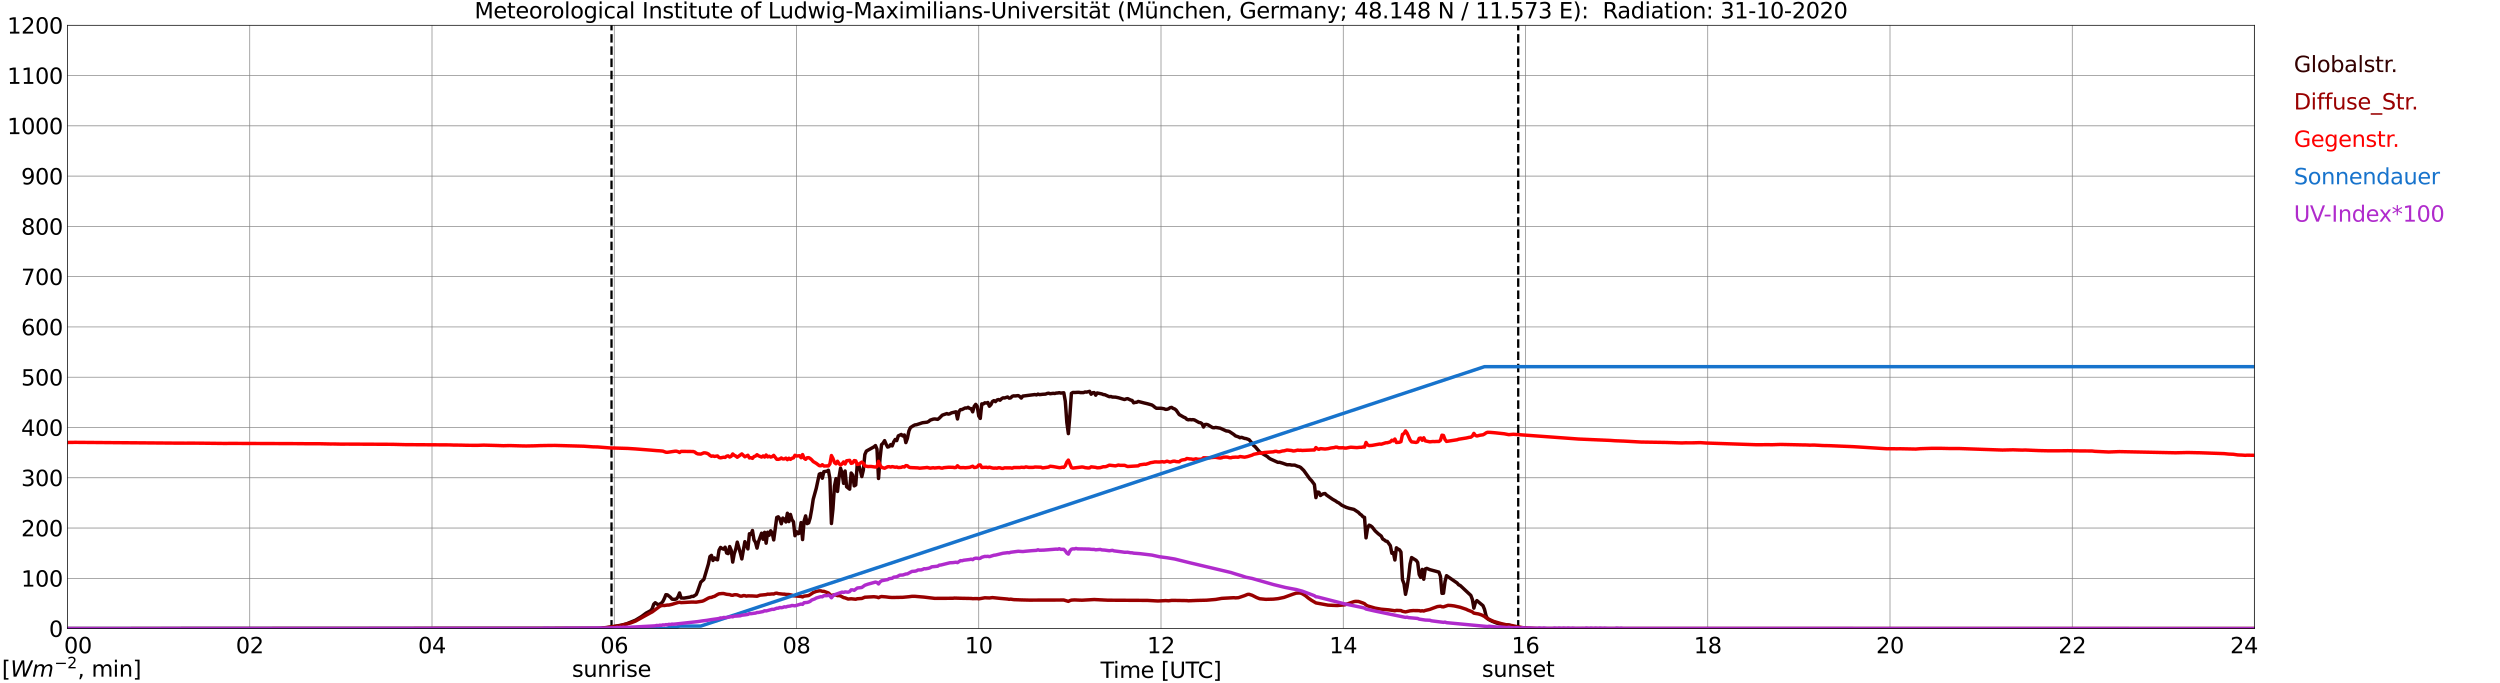 <?xml version="1.0" encoding="utf-8" standalone="no"?>
<!DOCTYPE svg PUBLIC "-//W3C//DTD SVG 1.1//EN"
  "http://www.w3.org/Graphics/SVG/1.1/DTD/svg11.dtd">
<svg xmlns:xlink="http://www.w3.org/1999/xlink" width="1085.4pt" height="296.64pt" viewBox="0 0 1085.4 296.64" xmlns="http://www.w3.org/2000/svg" version="1.1">
 <defs>
  <style type="text/css">*{stroke-linejoin: round; stroke-linecap: butt}</style>
 </defs>
 <g id="figure_1">
  <g id="patch_1">
   <path d="M 0 296.64 
L 1085.4 296.64 
L 1085.4 0 
L 0 0 
z
" style="fill: #ffffff"/>
  </g>
  <g id="axes_1">
   <g id="patch_2">
    <path d="M 29.306 272.909 
L 978.814 272.909 
L 978.814 10.976 
L 29.306 10.976 
z
" style="fill: #ffffff"/>
   </g>
   <g id="patch_3">
    <path d="M 978.814 272.909 
L 978.814 272.909 
L 978.814 10.976 
L 978.814 10.976 
z
" clip-path="url(#pf7dbdcd6e9)" style="fill: #d3d3d3; opacity: 0.25; stroke: #d3d3d3; stroke-linejoin: miter"/>
   </g>
   <g id="matplotlib.axis_1">
    <g id="xtick_1">
     <g id="line2d_1">
      <path d="M 29.306 272.909 
L 29.306 10.976 
" clip-path="url(#pf7dbdcd6e9)" style="fill: none; stroke: #808080; stroke-width: 0.3; stroke-linecap: square"/>
     </g>
     <g id="line2d_2"/>
     <g id="text_1">
      <!--    00 -->
      <g transform="translate(18.733 283.627) scale(0.095 -0.095)">
       <defs>
        <path id="DejaVuSans-20" transform="scale(0.016)"/>
        <path id="DejaVuSans-30" d="M 2034 4250 
Q 1547 4250 1301 3770 
Q 1056 3291 1056 2328 
Q 1056 1369 1301 889 
Q 1547 409 2034 409 
Q 2525 409 2770 889 
Q 3016 1369 3016 2328 
Q 3016 3291 2770 3770 
Q 2525 4250 2034 4250 
z
M 2034 4750 
Q 2819 4750 3233 4129 
Q 3647 3509 3647 2328 
Q 3647 1150 3233 529 
Q 2819 -91 2034 -91 
Q 1250 -91 836 529 
Q 422 1150 422 2328 
Q 422 3509 836 4129 
Q 1250 4750 2034 4750 
z
" transform="scale(0.016)"/>
       </defs>
       <use xlink:href="#DejaVuSans-20"/>
       <use xlink:href="#DejaVuSans-20" transform="translate(31.787 0)"/>
       <use xlink:href="#DejaVuSans-20" transform="translate(63.574 0)"/>
       <use xlink:href="#DejaVuSans-30" transform="translate(95.361 0)"/>
       <use xlink:href="#DejaVuSans-30" transform="translate(158.984 0)"/>
      </g>
     </g>
    </g>
    <g id="xtick_2">
     <g id="line2d_3">
      <path d="M 108.431 272.909 
L 108.431 10.976 
" clip-path="url(#pf7dbdcd6e9)" style="fill: none; stroke: #808080; stroke-width: 0.3; stroke-linecap: square"/>
     </g>
     <g id="line2d_4"/>
     <g id="text_2">
      <!-- 02 -->
      <g transform="translate(102.387 283.627) scale(0.095 -0.095)">
       <defs>
        <path id="DejaVuSans-32" d="M 1228 531 
L 3431 531 
L 3431 0 
L 469 0 
L 469 531 
Q 828 903 1448 1529 
Q 2069 2156 2228 2338 
Q 2531 2678 2651 2914 
Q 2772 3150 2772 3378 
Q 2772 3750 2511 3984 
Q 2250 4219 1831 4219 
Q 1534 4219 1204 4116 
Q 875 4013 500 3803 
L 500 4441 
Q 881 4594 1212 4672 
Q 1544 4750 1819 4750 
Q 2544 4750 2975 4387 
Q 3406 4025 3406 3419 
Q 3406 3131 3298 2873 
Q 3191 2616 2906 2266 
Q 2828 2175 2409 1742 
Q 1991 1309 1228 531 
z
" transform="scale(0.016)"/>
       </defs>
       <use xlink:href="#DejaVuSans-30"/>
       <use xlink:href="#DejaVuSans-32" transform="translate(63.623 0)"/>
      </g>
     </g>
    </g>
    <g id="xtick_3">
     <g id="line2d_5">
      <path d="M 187.557 272.909 
L 187.557 10.976 
" clip-path="url(#pf7dbdcd6e9)" style="fill: none; stroke: #808080; stroke-width: 0.3; stroke-linecap: square"/>
     </g>
     <g id="line2d_6"/>
     <g id="text_3">
      <!-- 04 -->
      <g transform="translate(181.513 283.627) scale(0.095 -0.095)">
       <defs>
        <path id="DejaVuSans-34" d="M 2419 4116 
L 825 1625 
L 2419 1625 
L 2419 4116 
z
M 2253 4666 
L 3047 4666 
L 3047 1625 
L 3713 1625 
L 3713 1100 
L 3047 1100 
L 3047 0 
L 2419 0 
L 2419 1100 
L 313 1100 
L 313 1709 
L 2253 4666 
z
" transform="scale(0.016)"/>
       </defs>
       <use xlink:href="#DejaVuSans-30"/>
       <use xlink:href="#DejaVuSans-34" transform="translate(63.623 0)"/>
      </g>
     </g>
    </g>
    <g id="xtick_4">
     <g id="line2d_7">
      <path d="M 266.683 272.909 
L 266.683 10.976 
" clip-path="url(#pf7dbdcd6e9)" style="fill: none; stroke: #808080; stroke-width: 0.3; stroke-linecap: square"/>
     </g>
     <g id="line2d_8"/>
     <g id="text_4">
      <!-- 06 -->
      <g transform="translate(260.638 283.627) scale(0.095 -0.095)">
       <defs>
        <path id="DejaVuSans-36" d="M 2113 2584 
Q 1688 2584 1439 2293 
Q 1191 2003 1191 1497 
Q 1191 994 1439 701 
Q 1688 409 2113 409 
Q 2538 409 2786 701 
Q 3034 994 3034 1497 
Q 3034 2003 2786 2293 
Q 2538 2584 2113 2584 
z
M 3366 4563 
L 3366 3988 
Q 3128 4100 2886 4159 
Q 2644 4219 2406 4219 
Q 1781 4219 1451 3797 
Q 1122 3375 1075 2522 
Q 1259 2794 1537 2939 
Q 1816 3084 2150 3084 
Q 2853 3084 3261 2657 
Q 3669 2231 3669 1497 
Q 3669 778 3244 343 
Q 2819 -91 2113 -91 
Q 1303 -91 875 529 
Q 447 1150 447 2328 
Q 447 3434 972 4092 
Q 1497 4750 2381 4750 
Q 2619 4750 2861 4703 
Q 3103 4656 3366 4563 
z
" transform="scale(0.016)"/>
       </defs>
       <use xlink:href="#DejaVuSans-30"/>
       <use xlink:href="#DejaVuSans-36" transform="translate(63.623 0)"/>
      </g>
     </g>
    </g>
    <g id="xtick_5">
     <g id="line2d_9">
      <path d="M 345.808 272.909 
L 345.808 10.976 
" clip-path="url(#pf7dbdcd6e9)" style="fill: none; stroke: #808080; stroke-width: 0.3; stroke-linecap: square"/>
     </g>
     <g id="line2d_10"/>
     <g id="text_5">
      <!-- 08 -->
      <g transform="translate(339.764 283.627) scale(0.095 -0.095)">
       <defs>
        <path id="DejaVuSans-38" d="M 2034 2216 
Q 1584 2216 1326 1975 
Q 1069 1734 1069 1313 
Q 1069 891 1326 650 
Q 1584 409 2034 409 
Q 2484 409 2743 651 
Q 3003 894 3003 1313 
Q 3003 1734 2745 1975 
Q 2488 2216 2034 2216 
z
M 1403 2484 
Q 997 2584 770 2862 
Q 544 3141 544 3541 
Q 544 4100 942 4425 
Q 1341 4750 2034 4750 
Q 2731 4750 3128 4425 
Q 3525 4100 3525 3541 
Q 3525 3141 3298 2862 
Q 3072 2584 2669 2484 
Q 3125 2378 3379 2068 
Q 3634 1759 3634 1313 
Q 3634 634 3220 271 
Q 2806 -91 2034 -91 
Q 1263 -91 848 271 
Q 434 634 434 1313 
Q 434 1759 690 2068 
Q 947 2378 1403 2484 
z
M 1172 3481 
Q 1172 3119 1398 2916 
Q 1625 2713 2034 2713 
Q 2441 2713 2670 2916 
Q 2900 3119 2900 3481 
Q 2900 3844 2670 4047 
Q 2441 4250 2034 4250 
Q 1625 4250 1398 4047 
Q 1172 3844 1172 3481 
z
" transform="scale(0.016)"/>
       </defs>
       <use xlink:href="#DejaVuSans-30"/>
       <use xlink:href="#DejaVuSans-38" transform="translate(63.623 0)"/>
      </g>
     </g>
    </g>
    <g id="xtick_6">
     <g id="line2d_11">
      <path d="M 424.934 272.909 
L 424.934 10.976 
" clip-path="url(#pf7dbdcd6e9)" style="fill: none; stroke: #808080; stroke-width: 0.3; stroke-linecap: square"/>
     </g>
     <g id="line2d_12"/>
     <g id="text_6">
      <!-- 10 -->
      <g transform="translate(418.89 283.627) scale(0.095 -0.095)">
       <defs>
        <path id="DejaVuSans-31" d="M 794 531 
L 1825 531 
L 1825 4091 
L 703 3866 
L 703 4441 
L 1819 4666 
L 2450 4666 
L 2450 531 
L 3481 531 
L 3481 0 
L 794 0 
L 794 531 
z
" transform="scale(0.016)"/>
       </defs>
       <use xlink:href="#DejaVuSans-31"/>
       <use xlink:href="#DejaVuSans-30" transform="translate(63.623 0)"/>
      </g>
     </g>
    </g>
    <g id="xtick_7">
     <g id="line2d_13">
      <path d="M 504.06 272.909 
L 504.06 10.976 
" clip-path="url(#pf7dbdcd6e9)" style="fill: none; stroke: #808080; stroke-width: 0.3; stroke-linecap: square"/>
     </g>
     <g id="line2d_14"/>
     <g id="text_7">
      <!-- 12 -->
      <g transform="translate(498.015 283.627) scale(0.095 -0.095)">
       <use xlink:href="#DejaVuSans-31"/>
       <use xlink:href="#DejaVuSans-32" transform="translate(63.623 0)"/>
      </g>
     </g>
    </g>
    <g id="xtick_8">
     <g id="line2d_15">
      <path d="M 583.185 272.909 
L 583.185 10.976 
" clip-path="url(#pf7dbdcd6e9)" style="fill: none; stroke: #808080; stroke-width: 0.3; stroke-linecap: square"/>
     </g>
     <g id="line2d_16"/>
     <g id="text_8">
      <!-- 14 -->
      <g transform="translate(577.141 283.627) scale(0.095 -0.095)">
       <use xlink:href="#DejaVuSans-31"/>
       <use xlink:href="#DejaVuSans-34" transform="translate(63.623 0)"/>
      </g>
     </g>
    </g>
    <g id="xtick_9">
     <g id="line2d_17">
      <path d="M 662.311 272.909 
L 662.311 10.976 
" clip-path="url(#pf7dbdcd6e9)" style="fill: none; stroke: #808080; stroke-width: 0.3; stroke-linecap: square"/>
     </g>
     <g id="line2d_18"/>
     <g id="text_9">
      <!-- 16 -->
      <g transform="translate(656.267 283.627) scale(0.095 -0.095)">
       <use xlink:href="#DejaVuSans-31"/>
       <use xlink:href="#DejaVuSans-36" transform="translate(63.623 0)"/>
      </g>
     </g>
    </g>
    <g id="xtick_10">
     <g id="line2d_19">
      <path d="M 741.437 272.909 
L 741.437 10.976 
" clip-path="url(#pf7dbdcd6e9)" style="fill: none; stroke: #808080; stroke-width: 0.3; stroke-linecap: square"/>
     </g>
     <g id="line2d_20"/>
     <g id="text_10">
      <!-- 18 -->
      <g transform="translate(735.392 283.627) scale(0.095 -0.095)">
       <use xlink:href="#DejaVuSans-31"/>
       <use xlink:href="#DejaVuSans-38" transform="translate(63.623 0)"/>
      </g>
     </g>
    </g>
    <g id="xtick_11">
     <g id="line2d_21">
      <path d="M 820.562 272.909 
L 820.562 10.976 
" clip-path="url(#pf7dbdcd6e9)" style="fill: none; stroke: #808080; stroke-width: 0.3; stroke-linecap: square"/>
     </g>
     <g id="line2d_22"/>
     <g id="text_11">
      <!-- 20 -->
      <g transform="translate(814.518 283.627) scale(0.095 -0.095)">
       <use xlink:href="#DejaVuSans-32"/>
       <use xlink:href="#DejaVuSans-30" transform="translate(63.623 0)"/>
      </g>
     </g>
    </g>
    <g id="xtick_12">
     <g id="line2d_23">
      <path d="M 899.688 272.909 
L 899.688 10.976 
" clip-path="url(#pf7dbdcd6e9)" style="fill: none; stroke: #808080; stroke-width: 0.3; stroke-linecap: square"/>
     </g>
     <g id="line2d_24"/>
     <g id="text_12">
      <!-- 22 -->
      <g transform="translate(893.644 283.627) scale(0.095 -0.095)">
       <use xlink:href="#DejaVuSans-32"/>
       <use xlink:href="#DejaVuSans-32" transform="translate(63.623 0)"/>
      </g>
     </g>
    </g>
    <g id="xtick_13">
     <g id="line2d_25">
      <path d="M 978.814 272.909 
L 978.814 10.976 
" clip-path="url(#pf7dbdcd6e9)" style="fill: none; stroke: #808080; stroke-width: 0.3; stroke-linecap: square"/>
     </g>
     <g id="line2d_26"/>
     <g id="text_13">
      <!-- 24    -->
      <g transform="translate(968.241 283.627) scale(0.095 -0.095)">
       <use xlink:href="#DejaVuSans-32"/>
       <use xlink:href="#DejaVuSans-34" transform="translate(63.623 0)"/>
       <use xlink:href="#DejaVuSans-20" transform="translate(127.246 0)"/>
       <use xlink:href="#DejaVuSans-20" transform="translate(159.033 0)"/>
       <use xlink:href="#DejaVuSans-20" transform="translate(190.82 0)"/>
      </g>
     </g>
    </g>
    <g id="text_14">
     <!-- Time [UTC] -->
     <g transform="translate(477.806 294.322) scale(0.095 -0.095)">
      <defs>
       <path id="DejaVuSans-54" d="M -19 4666 
L 3928 4666 
L 3928 4134 
L 2272 4134 
L 2272 0 
L 1638 0 
L 1638 4134 
L -19 4134 
L -19 4666 
z
" transform="scale(0.016)"/>
       <path id="DejaVuSans-69" d="M 603 3500 
L 1178 3500 
L 1178 0 
L 603 0 
L 603 3500 
z
M 603 4863 
L 1178 4863 
L 1178 4134 
L 603 4134 
L 603 4863 
z
" transform="scale(0.016)"/>
       <path id="DejaVuSans-6d" d="M 3328 2828 
Q 3544 3216 3844 3400 
Q 4144 3584 4550 3584 
Q 5097 3584 5394 3201 
Q 5691 2819 5691 2113 
L 5691 0 
L 5113 0 
L 5113 2094 
Q 5113 2597 4934 2840 
Q 4756 3084 4391 3084 
Q 3944 3084 3684 2787 
Q 3425 2491 3425 1978 
L 3425 0 
L 2847 0 
L 2847 2094 
Q 2847 2600 2669 2842 
Q 2491 3084 2119 3084 
Q 1678 3084 1418 2786 
Q 1159 2488 1159 1978 
L 1159 0 
L 581 0 
L 581 3500 
L 1159 3500 
L 1159 2956 
Q 1356 3278 1631 3431 
Q 1906 3584 2284 3584 
Q 2666 3584 2933 3390 
Q 3200 3197 3328 2828 
z
" transform="scale(0.016)"/>
       <path id="DejaVuSans-65" d="M 3597 1894 
L 3597 1613 
L 953 1613 
Q 991 1019 1311 708 
Q 1631 397 2203 397 
Q 2534 397 2845 478 
Q 3156 559 3463 722 
L 3463 178 
Q 3153 47 2828 -22 
Q 2503 -91 2169 -91 
Q 1331 -91 842 396 
Q 353 884 353 1716 
Q 353 2575 817 3079 
Q 1281 3584 2069 3584 
Q 2775 3584 3186 3129 
Q 3597 2675 3597 1894 
z
M 3022 2063 
Q 3016 2534 2758 2815 
Q 2500 3097 2075 3097 
Q 1594 3097 1305 2825 
Q 1016 2553 972 2059 
L 3022 2063 
z
" transform="scale(0.016)"/>
       <path id="DejaVuSans-5b" d="M 550 4863 
L 1875 4863 
L 1875 4416 
L 1125 4416 
L 1125 -397 
L 1875 -397 
L 1875 -844 
L 550 -844 
L 550 4863 
z
" transform="scale(0.016)"/>
       <path id="DejaVuSans-55" d="M 556 4666 
L 1191 4666 
L 1191 1831 
Q 1191 1081 1462 751 
Q 1734 422 2344 422 
Q 2950 422 3222 751 
Q 3494 1081 3494 1831 
L 3494 4666 
L 4128 4666 
L 4128 1753 
Q 4128 841 3676 375 
Q 3225 -91 2344 -91 
Q 1459 -91 1007 375 
Q 556 841 556 1753 
L 556 4666 
z
" transform="scale(0.016)"/>
       <path id="DejaVuSans-43" d="M 4122 4306 
L 4122 3641 
Q 3803 3938 3442 4084 
Q 3081 4231 2675 4231 
Q 1875 4231 1450 3742 
Q 1025 3253 1025 2328 
Q 1025 1406 1450 917 
Q 1875 428 2675 428 
Q 3081 428 3442 575 
Q 3803 722 4122 1019 
L 4122 359 
Q 3791 134 3420 21 
Q 3050 -91 2638 -91 
Q 1578 -91 968 557 
Q 359 1206 359 2328 
Q 359 3453 968 4101 
Q 1578 4750 2638 4750 
Q 3056 4750 3426 4639 
Q 3797 4528 4122 4306 
z
" transform="scale(0.016)"/>
       <path id="DejaVuSans-5d" d="M 1947 4863 
L 1947 -844 
L 622 -844 
L 622 -397 
L 1369 -397 
L 1369 4416 
L 622 4416 
L 622 4863 
L 1947 4863 
z
" transform="scale(0.016)"/>
      </defs>
      <use xlink:href="#DejaVuSans-54"/>
      <use xlink:href="#DejaVuSans-69" transform="translate(57.959 0)"/>
      <use xlink:href="#DejaVuSans-6d" transform="translate(85.742 0)"/>
      <use xlink:href="#DejaVuSans-65" transform="translate(183.154 0)"/>
      <use xlink:href="#DejaVuSans-20" transform="translate(244.678 0)"/>
      <use xlink:href="#DejaVuSans-5b" transform="translate(276.465 0)"/>
      <use xlink:href="#DejaVuSans-55" transform="translate(315.479 0)"/>
      <use xlink:href="#DejaVuSans-54" transform="translate(388.672 0)"/>
      <use xlink:href="#DejaVuSans-43" transform="translate(443.881 0)"/>
      <use xlink:href="#DejaVuSans-5d" transform="translate(513.705 0)"/>
     </g>
    </g>
   </g>
   <g id="matplotlib.axis_2">
    <g id="ytick_1">
     <g id="line2d_27">
      <path d="M 29.306 272.909 
L 978.814 272.909 
" clip-path="url(#pf7dbdcd6e9)" style="fill: none; stroke: #808080; stroke-width: 0.3; stroke-linecap: square"/>
     </g>
     <g id="line2d_28"/>
     <g id="text_15">
      <!-- 0 -->
      <g transform="translate(21.261 276.518) scale(0.095 -0.095)">
       <use xlink:href="#DejaVuSans-30"/>
      </g>
     </g>
    </g>
    <g id="ytick_2">
     <g id="line2d_29">
      <path d="M 29.306 251.081 
L 978.814 251.081 
" clip-path="url(#pf7dbdcd6e9)" style="fill: none; stroke: #808080; stroke-width: 0.3; stroke-linecap: square"/>
     </g>
     <g id="line2d_30"/>
     <g id="text_16">
      <!-- 100 -->
      <g transform="translate(9.173 254.69) scale(0.095 -0.095)">
       <use xlink:href="#DejaVuSans-31"/>
       <use xlink:href="#DejaVuSans-30" transform="translate(63.623 0)"/>
       <use xlink:href="#DejaVuSans-30" transform="translate(127.246 0)"/>
      </g>
     </g>
    </g>
    <g id="ytick_3">
     <g id="line2d_31">
      <path d="M 29.306 229.253 
L 978.814 229.253 
" clip-path="url(#pf7dbdcd6e9)" style="fill: none; stroke: #808080; stroke-width: 0.3; stroke-linecap: square"/>
     </g>
     <g id="line2d_32"/>
     <g id="text_17">
      <!-- 200 -->
      <g transform="translate(9.173 232.863) scale(0.095 -0.095)">
       <use xlink:href="#DejaVuSans-32"/>
       <use xlink:href="#DejaVuSans-30" transform="translate(63.623 0)"/>
       <use xlink:href="#DejaVuSans-30" transform="translate(127.246 0)"/>
      </g>
     </g>
    </g>
    <g id="ytick_4">
     <g id="line2d_33">
      <path d="M 29.306 207.426 
L 978.814 207.426 
" clip-path="url(#pf7dbdcd6e9)" style="fill: none; stroke: #808080; stroke-width: 0.3; stroke-linecap: square"/>
     </g>
     <g id="line2d_34"/>
     <g id="text_18">
      <!-- 300 -->
      <g transform="translate(9.173 211.035) scale(0.095 -0.095)">
       <defs>
        <path id="DejaVuSans-33" d="M 2597 2516 
Q 3050 2419 3304 2112 
Q 3559 1806 3559 1356 
Q 3559 666 3084 287 
Q 2609 -91 1734 -91 
Q 1441 -91 1130 -33 
Q 819 25 488 141 
L 488 750 
Q 750 597 1062 519 
Q 1375 441 1716 441 
Q 2309 441 2620 675 
Q 2931 909 2931 1356 
Q 2931 1769 2642 2001 
Q 2353 2234 1838 2234 
L 1294 2234 
L 1294 2753 
L 1863 2753 
Q 2328 2753 2575 2939 
Q 2822 3125 2822 3475 
Q 2822 3834 2567 4026 
Q 2313 4219 1838 4219 
Q 1578 4219 1281 4162 
Q 984 4106 628 3988 
L 628 4550 
Q 988 4650 1302 4700 
Q 1616 4750 1894 4750 
Q 2613 4750 3031 4423 
Q 3450 4097 3450 3541 
Q 3450 3153 3228 2886 
Q 3006 2619 2597 2516 
z
" transform="scale(0.016)"/>
       </defs>
       <use xlink:href="#DejaVuSans-33"/>
       <use xlink:href="#DejaVuSans-30" transform="translate(63.623 0)"/>
       <use xlink:href="#DejaVuSans-30" transform="translate(127.246 0)"/>
      </g>
     </g>
    </g>
    <g id="ytick_5">
     <g id="line2d_35">
      <path d="M 29.306 185.598 
L 978.814 185.598 
" clip-path="url(#pf7dbdcd6e9)" style="fill: none; stroke: #808080; stroke-width: 0.3; stroke-linecap: square"/>
     </g>
     <g id="line2d_36"/>
     <g id="text_19">
      <!-- 400 -->
      <g transform="translate(9.173 189.207) scale(0.095 -0.095)">
       <use xlink:href="#DejaVuSans-34"/>
       <use xlink:href="#DejaVuSans-30" transform="translate(63.623 0)"/>
       <use xlink:href="#DejaVuSans-30" transform="translate(127.246 0)"/>
      </g>
     </g>
    </g>
    <g id="ytick_6">
     <g id="line2d_37">
      <path d="M 29.306 163.77 
L 978.814 163.77 
" clip-path="url(#pf7dbdcd6e9)" style="fill: none; stroke: #808080; stroke-width: 0.3; stroke-linecap: square"/>
     </g>
     <g id="line2d_38"/>
     <g id="text_20">
      <!-- 500 -->
      <g transform="translate(9.173 167.379) scale(0.095 -0.095)">
       <defs>
        <path id="DejaVuSans-35" d="M 691 4666 
L 3169 4666 
L 3169 4134 
L 1269 4134 
L 1269 2991 
Q 1406 3038 1543 3061 
Q 1681 3084 1819 3084 
Q 2600 3084 3056 2656 
Q 3513 2228 3513 1497 
Q 3513 744 3044 326 
Q 2575 -91 1722 -91 
Q 1428 -91 1123 -41 
Q 819 9 494 109 
L 494 744 
Q 775 591 1075 516 
Q 1375 441 1709 441 
Q 2250 441 2565 725 
Q 2881 1009 2881 1497 
Q 2881 1984 2565 2268 
Q 2250 2553 1709 2553 
Q 1456 2553 1204 2497 
Q 953 2441 691 2322 
L 691 4666 
z
" transform="scale(0.016)"/>
       </defs>
       <use xlink:href="#DejaVuSans-35"/>
       <use xlink:href="#DejaVuSans-30" transform="translate(63.623 0)"/>
       <use xlink:href="#DejaVuSans-30" transform="translate(127.246 0)"/>
      </g>
     </g>
    </g>
    <g id="ytick_7">
     <g id="line2d_39">
      <path d="M 29.306 141.942 
L 978.814 141.942 
" clip-path="url(#pf7dbdcd6e9)" style="fill: none; stroke: #808080; stroke-width: 0.3; stroke-linecap: square"/>
     </g>
     <g id="line2d_40"/>
     <g id="text_21">
      <!-- 600 -->
      <g transform="translate(9.173 145.551) scale(0.095 -0.095)">
       <use xlink:href="#DejaVuSans-36"/>
       <use xlink:href="#DejaVuSans-30" transform="translate(63.623 0)"/>
       <use xlink:href="#DejaVuSans-30" transform="translate(127.246 0)"/>
      </g>
     </g>
    </g>
    <g id="ytick_8">
     <g id="line2d_41">
      <path d="M 29.306 120.114 
L 978.814 120.114 
" clip-path="url(#pf7dbdcd6e9)" style="fill: none; stroke: #808080; stroke-width: 0.3; stroke-linecap: square"/>
     </g>
     <g id="line2d_42"/>
     <g id="text_22">
      <!-- 700 -->
      <g transform="translate(9.173 123.724) scale(0.095 -0.095)">
       <defs>
        <path id="DejaVuSans-37" d="M 525 4666 
L 3525 4666 
L 3525 4397 
L 1831 0 
L 1172 0 
L 2766 4134 
L 525 4134 
L 525 4666 
z
" transform="scale(0.016)"/>
       </defs>
       <use xlink:href="#DejaVuSans-37"/>
       <use xlink:href="#DejaVuSans-30" transform="translate(63.623 0)"/>
       <use xlink:href="#DejaVuSans-30" transform="translate(127.246 0)"/>
      </g>
     </g>
    </g>
    <g id="ytick_9">
     <g id="line2d_43">
      <path d="M 29.306 98.287 
L 978.814 98.287 
" clip-path="url(#pf7dbdcd6e9)" style="fill: none; stroke: #808080; stroke-width: 0.3; stroke-linecap: square"/>
     </g>
     <g id="line2d_44"/>
     <g id="text_23">
      <!-- 800 -->
      <g transform="translate(9.173 101.896) scale(0.095 -0.095)">
       <use xlink:href="#DejaVuSans-38"/>
       <use xlink:href="#DejaVuSans-30" transform="translate(63.623 0)"/>
       <use xlink:href="#DejaVuSans-30" transform="translate(127.246 0)"/>
      </g>
     </g>
    </g>
    <g id="ytick_10">
     <g id="line2d_45">
      <path d="M 29.306 76.459 
L 978.814 76.459 
" clip-path="url(#pf7dbdcd6e9)" style="fill: none; stroke: #808080; stroke-width: 0.3; stroke-linecap: square"/>
     </g>
     <g id="line2d_46"/>
     <g id="text_24">
      <!-- 900 -->
      <g transform="translate(9.173 80.068) scale(0.095 -0.095)">
       <defs>
        <path id="DejaVuSans-39" d="M 703 97 
L 703 672 
Q 941 559 1184 500 
Q 1428 441 1663 441 
Q 2288 441 2617 861 
Q 2947 1281 2994 2138 
Q 2813 1869 2534 1725 
Q 2256 1581 1919 1581 
Q 1219 1581 811 2004 
Q 403 2428 403 3163 
Q 403 3881 828 4315 
Q 1253 4750 1959 4750 
Q 2769 4750 3195 4129 
Q 3622 3509 3622 2328 
Q 3622 1225 3098 567 
Q 2575 -91 1691 -91 
Q 1453 -91 1209 -44 
Q 966 3 703 97 
z
M 1959 2075 
Q 2384 2075 2632 2365 
Q 2881 2656 2881 3163 
Q 2881 3666 2632 3958 
Q 2384 4250 1959 4250 
Q 1534 4250 1286 3958 
Q 1038 3666 1038 3163 
Q 1038 2656 1286 2365 
Q 1534 2075 1959 2075 
z
" transform="scale(0.016)"/>
       </defs>
       <use xlink:href="#DejaVuSans-39"/>
       <use xlink:href="#DejaVuSans-30" transform="translate(63.623 0)"/>
       <use xlink:href="#DejaVuSans-30" transform="translate(127.246 0)"/>
      </g>
     </g>
    </g>
    <g id="ytick_11">
     <g id="line2d_47">
      <path d="M 29.306 54.631 
L 978.814 54.631 
" clip-path="url(#pf7dbdcd6e9)" style="fill: none; stroke: #808080; stroke-width: 0.3; stroke-linecap: square"/>
     </g>
     <g id="line2d_48"/>
     <g id="text_25">
      <!-- 1000 -->
      <g transform="translate(3.128 58.24) scale(0.095 -0.095)">
       <use xlink:href="#DejaVuSans-31"/>
       <use xlink:href="#DejaVuSans-30" transform="translate(63.623 0)"/>
       <use xlink:href="#DejaVuSans-30" transform="translate(127.246 0)"/>
       <use xlink:href="#DejaVuSans-30" transform="translate(190.869 0)"/>
      </g>
     </g>
    </g>
    <g id="ytick_12">
     <g id="line2d_49">
      <path d="M 29.306 32.803 
L 978.814 32.803 
" clip-path="url(#pf7dbdcd6e9)" style="fill: none; stroke: #808080; stroke-width: 0.3; stroke-linecap: square"/>
     </g>
     <g id="line2d_50"/>
     <g id="text_26">
      <!-- 1100 -->
      <g transform="translate(3.128 36.413) scale(0.095 -0.095)">
       <use xlink:href="#DejaVuSans-31"/>
       <use xlink:href="#DejaVuSans-31" transform="translate(63.623 0)"/>
       <use xlink:href="#DejaVuSans-30" transform="translate(127.246 0)"/>
       <use xlink:href="#DejaVuSans-30" transform="translate(190.869 0)"/>
      </g>
     </g>
    </g>
    <g id="ytick_13">
     <g id="line2d_51">
      <path d="M 29.306 10.976 
L 978.814 10.976 
" clip-path="url(#pf7dbdcd6e9)" style="fill: none; stroke: #808080; stroke-width: 0.3; stroke-linecap: square"/>
     </g>
     <g id="line2d_52"/>
     <g id="text_27">
      <!-- 1200 -->
      <g transform="translate(3.128 14.585) scale(0.095 -0.095)">
       <use xlink:href="#DejaVuSans-31"/>
       <use xlink:href="#DejaVuSans-32" transform="translate(63.623 0)"/>
       <use xlink:href="#DejaVuSans-30" transform="translate(127.246 0)"/>
       <use xlink:href="#DejaVuSans-30" transform="translate(190.869 0)"/>
      </g>
     </g>
    </g>
   </g>
   <g id="line2d_53">
    <path d="M 265.496 272.909 
L 265.496 10.976 
" clip-path="url(#pf7dbdcd6e9)" style="fill: none; stroke-dasharray: 3.7,1.6; stroke-dashoffset: 0; stroke: #000000"/>
   </g>
   <g id="line2d_54">
    <path d="M 659.146 272.909 
L 659.146 10.976 
" clip-path="url(#pf7dbdcd6e9)" style="fill: none; stroke-dasharray: 3.7,1.6; stroke-dashoffset: 0; stroke: #000000"/>
   </g>
   <g id="line2d_55">
    <path d="M 29.306 272.909 
L 260.748 272.848 
L 264.705 272.359 
L 268.661 271.617 
L 269.98 271.379 
L 271.958 270.872 
L 275.914 269.253 
L 278.552 267.648 
L 280.53 266.179 
L 282.508 265.116 
L 283.167 264.272 
L 283.827 262.331 
L 284.486 261.689 
L 285.805 262.617 
L 287.124 261.892 
L 287.783 261.133 
L 288.442 259.799 
L 289.102 258.195 
L 289.761 258.262 
L 291.08 259.325 
L 291.739 260.102 
L 292.399 260.22 
L 293.058 260.188 
L 293.717 260.017 
L 294.377 259.039 
L 295.036 257.435 
L 295.696 259.614 
L 297.014 259.664 
L 299.652 259.225 
L 300.311 258.922 
L 300.971 258.954 
L 302.289 258.11 
L 302.949 256.523 
L 304.267 252.709 
L 305.586 251.561 
L 307.564 244.858 
L 308.224 241.651 
L 308.883 241.128 
L 309.543 243.339 
L 310.202 242.208 
L 310.861 242.832 
L 311.521 243.053 
L 312.18 238.882 
L 312.839 237.683 
L 313.499 238.157 
L 314.158 238.427 
L 314.818 237.583 
L 315.477 240.097 
L 316.136 240.351 
L 316.796 237.297 
L 317.455 238.866 
L 318.114 244.031 
L 318.774 240.418 
L 319.433 238.427 
L 320.093 235.372 
L 321.411 240.014 
L 322.071 242.664 
L 323.39 235.169 
L 324.708 238.31 
L 325.368 231.724 
L 326.027 232.03 
L 326.686 230.323 
L 327.346 234.392 
L 328.005 235.455 
L 328.665 237.971 
L 329.324 235.136 
L 330.643 231.506 
L 331.302 234.123 
L 331.961 231.117 
L 332.621 235.828 
L 333.28 231.067 
L 333.94 232.383 
L 334.599 230.443 
L 335.258 231.488 
L 335.918 234.409 
L 337.236 224.669 
L 337.896 224.381 
L 338.555 225.309 
L 339.215 227.402 
L 339.874 224.923 
L 340.533 225.429 
L 341.193 226.627 
L 341.852 222.829 
L 342.512 226.457 
L 343.171 223.351 
L 343.83 225.647 
L 344.49 226.542 
L 345.149 232.586 
L 345.808 230.814 
L 346.468 231.724 
L 347.127 231.438 
L 347.787 226.896 
L 348.446 234.256 
L 349.105 226.254 
L 349.765 223.975 
L 350.424 227.335 
L 351.083 227.016 
L 351.743 224.82 
L 352.402 221.175 
L 353.062 216.768 
L 354.38 212.025 
L 355.699 205.863 
L 356.359 205.559 
L 357.018 207.618 
L 357.677 204.782 
L 358.996 204.579 
L 359.655 204.173 
L 360.315 207.838 
L 360.974 227.284 
L 361.634 220.989 
L 362.293 211.062 
L 362.952 207.788 
L 363.612 213.358 
L 364.271 207.196 
L 364.93 203.296 
L 365.59 205.356 
L 366.249 209.846 
L 366.909 204.494 
L 367.568 211.333 
L 368.887 212.378 
L 369.546 205.374 
L 370.206 206.269 
L 370.865 210.944 
L 371.524 210.538 
L 372.184 201.659 
L 372.843 201.912 
L 373.502 204.173 
L 374.162 206.908 
L 374.821 204.108 
L 375.481 197.337 
L 376.14 195.835 
L 377.459 195.108 
L 379.437 194.012 
L 380.096 193.454 
L 380.756 195.025 
L 381.415 207.735 
L 382.074 198.991 
L 382.734 193.05 
L 383.393 192.408 
L 384.053 191.31 
L 384.712 192.864 
L 385.371 194.095 
L 386.031 193.894 
L 386.69 193.032 
L 387.349 193.589 
L 388.009 191.851 
L 388.668 190.804 
L 389.328 191.293 
L 389.987 189.252 
L 391.306 188.627 
L 391.965 189.284 
L 392.624 188.846 
L 393.284 192.155 
L 393.943 190.347 
L 394.603 187.141 
L 395.262 185.639 
L 396.581 184.794 
L 397.24 184.474 
L 397.899 184.406 
L 400.537 183.528 
L 402.515 183.293 
L 403.175 182.987 
L 403.834 182.413 
L 405.153 181.974 
L 405.812 181.891 
L 407.131 182.059 
L 407.79 181.553 
L 409.109 180.237 
L 411.087 179.56 
L 411.746 179.813 
L 412.406 179.628 
L 413.065 179.257 
L 415.043 178.785 
L 415.703 181.907 
L 416.362 178.615 
L 417.022 177.855 
L 417.681 177.805 
L 419 177.131 
L 419.659 177.164 
L 420.318 176.843 
L 420.978 177.334 
L 421.637 177.399 
L 422.297 178.801 
L 422.956 176.439 
L 423.615 175.559 
L 424.275 176.439 
L 424.934 180.608 
L 425.593 181.653 
L 426.253 175.341 
L 426.912 175.391 
L 427.572 174.885 
L 428.231 175.003 
L 428.89 174.749 
L 429.55 176.371 
L 430.209 175.695 
L 430.869 174.311 
L 431.528 173.94 
L 432.187 174.378 
L 432.847 173.669 
L 433.506 173.466 
L 434.165 173.754 
L 434.825 173.13 
L 435.484 172.724 
L 436.144 172.791 
L 437.462 172.353 
L 438.122 172.859 
L 438.781 172.759 
L 439.44 172.067 
L 440.1 171.864 
L 440.759 171.914 
L 442.078 171.746 
L 442.737 172.132 
L 443.397 172.826 
L 444.056 171.964 
L 449.331 171.29 
L 449.991 171.458 
L 450.65 171.104 
L 451.309 171.34 
L 452.628 171.187 
L 453.947 171.104 
L 454.606 170.833 
L 455.266 170.698 
L 455.925 170.951 
L 457.244 170.766 
L 457.903 170.851 
L 458.563 170.648 
L 459.222 170.63 
L 459.881 170.48 
L 460.541 170.665 
L 461.859 170.53 
L 462.519 174.243 
L 463.178 183.461 
L 463.838 188.254 
L 464.497 180.32 
L 465.156 170.766 
L 465.816 170.377 
L 466.475 170.412 
L 467.794 170.345 
L 468.453 170.327 
L 469.113 170.462 
L 470.431 170.445 
L 471.091 170.174 
L 471.75 170.242 
L 473.069 169.906 
L 473.728 171.154 
L 474.388 170.513 
L 475.047 170.445 
L 475.706 171.576 
L 476.366 170.613 
L 478.344 171.019 
L 479.003 171.305 
L 479.663 171.373 
L 480.981 171.964 
L 481.641 172.235 
L 482.3 172.132 
L 482.96 172.385 
L 484.278 172.42 
L 485.597 172.691 
L 488.235 173.466 
L 488.894 173.197 
L 489.553 173.062 
L 490.872 173.686 
L 491.532 173.872 
L 492.191 174.885 
L 492.85 174.699 
L 493.51 174.649 
L 494.169 174.293 
L 496.807 174.97 
L 498.125 175.273 
L 500.103 175.83 
L 500.763 176.269 
L 501.422 176.843 
L 502.082 177.266 
L 504.06 177.249 
L 505.379 177.467 
L 506.038 177.738 
L 506.697 177.687 
L 507.357 177.484 
L 508.016 176.995 
L 508.675 176.878 
L 509.335 177.316 
L 509.994 177.552 
L 510.654 178.076 
L 511.972 179.984 
L 513.95 181.132 
L 514.61 181.385 
L 515.269 182.042 
L 515.929 182.28 
L 516.588 182.145 
L 517.247 182.262 
L 517.907 182.195 
L 518.566 182.313 
L 520.544 183.426 
L 521.204 183.528 
L 521.863 183.95 
L 522.522 185.386 
L 523.182 184.306 
L 523.841 184.253 
L 524.501 184.456 
L 525.819 185.266 
L 526.479 185.655 
L 527.138 185.722 
L 527.797 185.572 
L 529.776 185.908 
L 532.413 187.106 
L 533.073 187.158 
L 533.732 187.344 
L 535.71 188.66 
L 536.369 189.234 
L 537.688 189.673 
L 538.348 190.044 
L 539.007 189.859 
L 540.326 190.332 
L 540.985 190.415 
L 542.304 190.889 
L 543.623 192.476 
L 544.282 193.421 
L 544.941 193.945 
L 546.919 196.256 
L 550.216 198.199 
L 550.876 198.823 
L 551.535 199.262 
L 552.854 199.853 
L 554.832 200.746 
L 555.491 200.696 
L 556.81 201.085 
L 558.788 201.776 
L 560.107 201.776 
L 560.766 201.929 
L 562.085 201.929 
L 563.404 202.453 
L 564.063 202.621 
L 564.723 202.975 
L 566.042 204.258 
L 568.679 207.938 
L 569.338 208.58 
L 570.657 210.335 
L 571.317 216.041 
L 571.976 213.629 
L 572.635 213.729 
L 573.295 215.131 
L 573.954 214.657 
L 574.613 214.371 
L 575.273 214.269 
L 575.932 214.945 
L 578.57 216.768 
L 579.889 217.51 
L 580.548 218.001 
L 581.207 218.304 
L 582.526 219.335 
L 584.504 220.28 
L 585.823 220.701 
L 587.801 221.157 
L 589.779 222.456 
L 590.439 223.166 
L 591.098 223.622 
L 591.757 224.381 
L 592.417 224.617 
L 593.076 233.514 
L 593.736 229.295 
L 594.395 227.994 
L 595.054 228.282 
L 595.714 228.788 
L 597.032 230.493 
L 598.351 231.709 
L 599.67 232.737 
L 600.329 234.038 
L 600.989 234.392 
L 601.648 234.933 
L 602.307 235.051 
L 603.626 236.908 
L 604.286 240.215 
L 604.945 239.947 
L 605.604 243.12 
L 606.264 237.836 
L 606.923 238.36 
L 607.582 238.663 
L 608.242 239.676 
L 608.901 251.697 
L 609.561 253.452 
L 610.22 258.027 
L 610.879 254.903 
L 611.539 250.649 
L 612.198 244.843 
L 612.858 242.073 
L 614.836 243.289 
L 615.495 244.166 
L 616.154 249.416 
L 616.814 250.684 
L 617.473 247.222 
L 618.133 251.476 
L 618.792 247.019 
L 619.451 246.766 
L 620.77 247.322 
L 622.748 247.846 
L 624.726 248.387 
L 625.386 250.21 
L 626.045 257.603 
L 626.705 257.553 
L 627.364 252.524 
L 628.023 249.939 
L 632.639 253.131 
L 633.298 253.908 
L 633.958 254.194 
L 638.573 258.498 
L 639.233 260.238 
L 639.892 264.018 
L 640.552 261.657 
L 641.211 260.762 
L 643.848 262.955 
L 644.508 264.542 
L 645.167 267.26 
L 645.827 268.644 
L 646.486 269.067 
L 647.805 269.724 
L 649.783 270.519 
L 652.42 271.278 
L 653.739 271.396 
L 654.399 271.311 
L 655.058 271.346 
L 655.717 271.549 
L 657.036 272.106 
L 659.014 272.562 
L 660.992 272.909 
L 978.154 272.909 
L 978.154 272.909 
" clip-path="url(#pf7dbdcd6e9)" style="fill: none; stroke: #330000; stroke-width: 1.5; stroke-linecap: square"/>
   </g>
   <g id="line2d_56">
    <path d="M 29.306 272.909 
L 259.43 272.8 
L 260.748 272.717 
L 262.726 272.507 
L 269.32 271.625 
L 273.936 270.407 
L 275.255 269.905 
L 275.914 269.652 
L 282.508 266 
L 283.167 265.664 
L 286.464 263.23 
L 287.124 262.936 
L 287.783 262.853 
L 288.442 262.894 
L 289.761 262.685 
L 290.42 262.685 
L 291.739 262.39 
L 293.058 261.971 
L 294.377 261.593 
L 295.036 261.467 
L 295.696 261.635 
L 300.311 261.384 
L 302.289 261.425 
L 304.927 261.006 
L 305.586 260.753 
L 307.564 259.662 
L 308.224 259.411 
L 308.883 259.369 
L 309.543 259.074 
L 310.202 258.906 
L 311.521 258.11 
L 312.18 257.815 
L 313.499 257.688 
L 314.158 257.688 
L 315.477 258.024 
L 316.796 258.151 
L 317.455 258.402 
L 318.114 258.446 
L 318.774 258.234 
L 319.433 258.193 
L 320.093 258.278 
L 321.411 258.823 
L 322.071 258.823 
L 322.73 258.57 
L 323.39 258.612 
L 324.049 258.823 
L 324.708 258.697 
L 326.686 258.738 
L 328.005 258.823 
L 328.665 258.865 
L 329.983 258.402 
L 332.621 258.151 
L 333.28 257.942 
L 333.94 257.983 
L 335.258 257.856 
L 335.918 257.9 
L 336.577 257.605 
L 337.236 257.52 
L 337.896 257.732 
L 339.874 257.942 
L 340.533 257.942 
L 341.193 258.066 
L 342.512 258.11 
L 343.83 258.402 
L 344.49 258.655 
L 347.127 258.906 
L 347.787 258.948 
L 348.446 259.157 
L 349.105 258.823 
L 351.083 258.57 
L 352.402 257.732 
L 353.062 257.269 
L 354.38 256.765 
L 355.699 256.514 
L 356.359 256.514 
L 357.018 256.724 
L 357.677 256.724 
L 359.655 257.437 
L 360.974 258.697 
L 361.634 258.361 
L 362.293 258.234 
L 362.952 258.319 
L 363.612 258.612 
L 364.271 258.57 
L 364.93 258.738 
L 366.249 259.452 
L 366.909 259.579 
L 368.227 260.083 
L 369.546 259.956 
L 371.524 260.166 
L 372.184 259.956 
L 374.162 259.83 
L 375.481 259.284 
L 379.437 259.074 
L 380.756 259.242 
L 381.415 259.493 
L 382.074 259.157 
L 382.734 258.991 
L 384.712 259.157 
L 386.031 259.325 
L 387.349 259.411 
L 391.965 259.325 
L 394.603 259.074 
L 395.921 258.906 
L 397.24 258.906 
L 401.196 259.242 
L 405.812 259.788 
L 413.725 259.747 
L 414.384 259.662 
L 417.022 259.747 
L 421.637 259.83 
L 422.297 259.915 
L 424.275 259.871 
L 424.934 259.998 
L 427.572 259.537 
L 429.55 259.62 
L 430.869 259.452 
L 434.165 259.788 
L 437.462 260.083 
L 438.122 260.207 
L 438.781 260.124 
L 440.1 260.334 
L 443.397 260.46 
L 446.694 260.543 
L 448.012 260.543 
L 461.859 260.502 
L 463.838 261.089 
L 464.497 260.753 
L 465.156 260.543 
L 466.475 260.46 
L 468.453 260.543 
L 469.772 260.585 
L 475.047 260.292 
L 480.981 260.585 
L 498.125 260.67 
L 502.741 260.921 
L 506.038 260.753 
L 507.357 260.838 
L 508.675 260.67 
L 509.994 260.67 
L 515.269 260.753 
L 515.929 260.838 
L 519.885 260.67 
L 523.841 260.585 
L 527.797 260.249 
L 530.435 259.788 
L 535.71 259.493 
L 536.369 259.579 
L 537.688 259.493 
L 540.326 258.612 
L 541.644 258.066 
L 542.304 258.024 
L 543.623 258.446 
L 545.601 259.452 
L 546.919 259.956 
L 549.557 260.207 
L 552.854 260.124 
L 554.832 259.915 
L 557.47 259.369 
L 561.426 257.942 
L 562.745 257.52 
L 564.063 257.437 
L 564.723 257.52 
L 565.382 257.773 
L 566.701 258.57 
L 568.02 259.662 
L 569.338 260.585 
L 571.317 261.761 
L 576.592 262.726 
L 580.548 262.894 
L 583.845 262.6 
L 585.823 261.886 
L 587.801 261.216 
L 588.46 261.089 
L 589.779 261.131 
L 591.757 261.803 
L 592.417 262.098 
L 593.076 262.685 
L 593.736 263.062 
L 597.032 264.027 
L 599.67 264.49 
L 602.967 264.782 
L 605.604 265.16 
L 606.264 264.994 
L 608.242 265.077 
L 608.901 265.413 
L 610.22 265.664 
L 612.198 265.204 
L 613.517 265.077 
L 616.154 265.118 
L 616.814 265.287 
L 617.473 265.16 
L 618.133 265.287 
L 618.792 265.036 
L 620.77 264.573 
L 622.089 264.069 
L 624.067 263.357 
L 625.386 263.189 
L 626.045 263.44 
L 626.705 263.481 
L 628.683 262.811 
L 630.001 262.894 
L 631.32 263.062 
L 633.958 263.649 
L 636.595 264.531 
L 637.255 264.867 
L 638.573 265.372 
L 639.233 265.664 
L 639.892 266.21 
L 641.87 266.546 
L 643.189 266.965 
L 644.508 267.637 
L 645.167 268.183 
L 647.145 269.192 
L 648.464 269.779 
L 651.761 270.743 
L 653.739 271.206 
L 656.377 271.584 
L 658.355 272.003 
L 661.652 272.59 
L 667.586 272.909 
L 978.154 272.909 
L 978.154 272.909 
" clip-path="url(#pf7dbdcd6e9)" style="fill: none; stroke: #990000; stroke-width: 1.5; stroke-linecap: square"/>
   </g>
   <g id="line2d_57">
    <path d="M 29.306 192.098 
L 32.603 192.05 
L 77.441 192.395 
L 80.737 192.404 
L 82.716 192.395 
L 86.672 192.41 
L 97.881 192.537 
L 99.86 192.506 
L 130.85 192.618 
L 132.829 192.652 
L 138.104 192.642 
L 143.379 192.759 
L 144.697 192.751 
L 147.994 192.823 
L 150.632 192.81 
L 170.413 192.904 
L 175.688 193.043 
L 179.645 193.069 
L 192.832 193.146 
L 195.47 193.163 
L 196.788 193.224 
L 200.085 193.253 
L 202.723 193.325 
L 207.339 193.347 
L 209.976 193.255 
L 215.91 193.419 
L 218.548 193.513 
L 221.186 193.445 
L 226.461 193.591 
L 228.439 193.628 
L 232.395 193.55 
L 234.373 193.471 
L 238.329 193.403 
L 240.967 193.384 
L 253.495 193.731 
L 257.451 194.001 
L 259.43 194.047 
L 264.705 194.46 
L 272.617 194.693 
L 275.914 194.905 
L 282.508 195.425 
L 285.145 195.649 
L 286.464 195.724 
L 287.783 195.855 
L 289.102 196.341 
L 289.761 196.376 
L 293.058 195.9 
L 293.717 195.903 
L 294.377 196.095 
L 295.036 196.455 
L 295.696 195.964 
L 300.971 196.034 
L 301.63 196.252 
L 302.289 196.767 
L 302.949 197.062 
L 304.267 197.153 
L 305.586 196.599 
L 306.246 196.636 
L 306.905 196.8 
L 307.564 197.114 
L 308.224 197.723 
L 308.883 198.088 
L 309.543 197.952 
L 310.202 198.166 
L 311.521 197.961 
L 312.18 198.631 
L 312.839 198.78 
L 314.158 198.502 
L 314.818 198.594 
L 315.477 198.048 
L 316.136 197.917 
L 316.796 198.43 
L 317.455 198.094 
L 318.114 197.092 
L 318.774 197.679 
L 319.433 197.987 
L 320.093 198.52 
L 322.071 197.07 
L 323.39 198.317 
L 324.708 197.66 
L 325.368 198.817 
L 326.027 198.692 
L 326.686 199.007 
L 327.346 198.212 
L 328.005 198.009 
L 328.665 197.417 
L 329.324 197.896 
L 330.643 198.439 
L 331.302 197.939 
L 331.961 198.443 
L 332.621 197.546 
L 333.28 198.374 
L 333.94 198.07 
L 334.599 198.441 
L 335.258 198.251 
L 335.918 197.706 
L 337.236 199.391 
L 337.896 199.423 
L 338.555 199.275 
L 339.215 198.832 
L 339.874 199.268 
L 340.533 199.214 
L 341.193 198.904 
L 341.852 199.57 
L 342.512 198.943 
L 343.171 199.439 
L 343.83 198.972 
L 344.49 198.78 
L 345.149 197.666 
L 345.808 197.992 
L 347.127 197.858 
L 347.787 198.716 
L 348.446 197.354 
L 349.105 198.926 
L 349.765 199.415 
L 350.424 198.745 
L 351.083 198.677 
L 351.743 199.057 
L 352.402 199.635 
L 353.062 200.388 
L 354.38 201.154 
L 355.699 202.163 
L 356.359 202.226 
L 357.018 201.761 
L 357.677 202.313 
L 359.655 202.289 
L 360.315 201.399 
L 360.974 197.775 
L 361.634 199.037 
L 362.293 200.84 
L 362.952 201.357 
L 363.612 200.251 
L 364.271 201.27 
L 364.93 201.916 
L 365.59 201.423 
L 366.249 200.548 
L 366.909 201.438 
L 367.568 200.05 
L 368.887 199.851 
L 369.546 201.181 
L 370.206 200.975 
L 370.865 199.974 
L 371.524 200.078 
L 372.184 201.65 
L 372.843 201.517 
L 374.162 200.633 
L 374.821 201.13 
L 375.481 202.285 
L 376.799 202.556 
L 378.118 202.508 
L 380.096 202.785 
L 380.756 202.584 
L 381.415 200.29 
L 382.074 201.91 
L 382.734 202.92 
L 384.053 203.287 
L 385.371 202.652 
L 386.031 202.595 
L 386.69 202.794 
L 387.349 202.573 
L 388.668 202.861 
L 389.328 202.746 
L 389.987 203.005 
L 391.306 202.903 
L 391.965 202.604 
L 392.624 202.761 
L 393.284 202.145 
L 393.943 202.217 
L 394.603 202.815 
L 395.262 202.997 
L 398.559 203.145 
L 399.218 203.272 
L 401.856 203.036 
L 402.515 202.951 
L 403.834 203.25 
L 405.153 203.071 
L 405.812 203.187 
L 407.131 203.053 
L 407.79 202.992 
L 408.45 203.197 
L 409.109 203.265 
L 409.768 203.047 
L 411.746 202.864 
L 413.725 202.896 
L 414.384 203.027 
L 415.043 202.966 
L 415.703 202.213 
L 416.362 202.844 
L 417.022 203.045 
L 418.34 202.994 
L 419 203.084 
L 420.318 202.968 
L 420.978 202.903 
L 422.297 202.416 
L 422.956 202.968 
L 423.615 202.903 
L 424.275 202.704 
L 424.934 201.914 
L 425.593 201.851 
L 426.253 202.962 
L 428.231 202.866 
L 428.89 203.027 
L 429.55 202.831 
L 430.869 203.18 
L 431.528 203.259 
L 432.187 203.206 
L 432.847 203.272 
L 433.506 203.08 
L 434.165 203.104 
L 434.825 203.328 
L 435.484 203.361 
L 436.144 203.112 
L 438.781 203.139 
L 439.44 203.291 
L 440.1 202.986 
L 442.737 202.997 
L 443.397 202.866 
L 444.716 202.949 
L 445.375 202.698 
L 446.694 202.933 
L 448.672 202.912 
L 449.331 202.757 
L 451.969 202.848 
L 452.628 203.158 
L 455.266 202.785 
L 455.925 202.412 
L 457.244 202.564 
L 459.881 203.045 
L 460.541 203.01 
L 461.2 202.829 
L 461.859 202.929 
L 462.519 202.222 
L 463.178 200.6 
L 463.838 199.755 
L 465.156 202.992 
L 465.816 203.221 
L 469.772 202.746 
L 470.431 202.829 
L 471.091 203.027 
L 472.409 203.184 
L 473.069 203.139 
L 473.728 202.685 
L 475.706 202.918 
L 476.366 203.117 
L 477.685 203.038 
L 479.003 202.639 
L 479.663 202.652 
L 480.322 202.536 
L 481.641 201.951 
L 484.278 202.265 
L 485.597 201.892 
L 486.256 202.025 
L 488.235 202.021 
L 489.553 202.54 
L 491.532 202.416 
L 494.169 202.257 
L 494.828 201.822 
L 496.807 201.539 
L 497.466 201.571 
L 498.785 201.163 
L 499.444 200.895 
L 500.763 200.681 
L 501.422 200.539 
L 503.4 200.596 
L 504.719 200.43 
L 505.379 200.624 
L 506.697 200.24 
L 508.016 200.631 
L 509.335 200.244 
L 509.994 200.216 
L 510.654 200.408 
L 511.972 200.484 
L 512.632 199.934 
L 513.291 199.703 
L 514.61 199.5 
L 515.269 199.063 
L 516.588 199.247 
L 517.247 199.279 
L 517.907 199.439 
L 518.566 199.369 
L 519.226 199.177 
L 519.885 199.371 
L 521.204 199.404 
L 521.863 199.286 
L 522.522 198.74 
L 524.501 198.801 
L 527.138 198.557 
L 527.797 198.553 
L 529.116 198.782 
L 529.776 198.86 
L 530.435 198.738 
L 531.094 198.483 
L 532.413 198.437 
L 533.073 198.502 
L 533.732 198.699 
L 534.391 198.751 
L 535.051 198.55 
L 536.369 198.474 
L 537.688 198.498 
L 538.348 198.203 
L 540.326 198.498 
L 541.644 198.227 
L 543.623 197.594 
L 544.282 197.245 
L 546.919 196.723 
L 547.579 196.767 
L 548.898 196.459 
L 552.854 196.162 
L 553.513 195.966 
L 554.173 195.944 
L 554.832 196.154 
L 555.491 196.162 
L 556.81 195.794 
L 557.47 195.737 
L 558.788 195.383 
L 560.766 195.595 
L 561.426 195.796 
L 562.085 195.75 
L 563.404 195.42 
L 564.063 195.516 
L 564.723 195.477 
L 565.382 195.573 
L 569.998 195.361 
L 570.657 195.368 
L 571.317 194.316 
L 571.976 194.875 
L 572.635 195.08 
L 573.295 194.774 
L 574.613 194.89 
L 575.273 194.949 
L 576.592 194.794 
L 577.91 194.477 
L 579.229 194.329 
L 579.889 194.113 
L 580.548 194.165 
L 581.207 194.429 
L 583.185 194.394 
L 583.845 194.545 
L 584.504 194.527 
L 585.823 194.263 
L 586.482 194.163 
L 589.12 194.344 
L 590.439 194.196 
L 591.098 194.198 
L 591.757 194.052 
L 592.417 194.108 
L 593.076 192.1 
L 593.736 193.159 
L 594.395 193.46 
L 595.714 193.364 
L 599.011 192.77 
L 599.67 192.858 
L 601.648 192.236 
L 602.307 192.218 
L 603.626 191.843 
L 604.286 191.133 
L 604.945 191.421 
L 605.604 190.618 
L 606.264 192.111 
L 607.582 192.013 
L 608.242 191.736 
L 608.901 188.59 
L 609.561 188.248 
L 610.22 187.084 
L 610.879 187.992 
L 612.198 190.985 
L 612.858 191.836 
L 614.176 192 
L 614.836 192.105 
L 615.495 191.819 
L 616.154 190.31 
L 616.814 190.171 
L 617.473 191.142 
L 618.133 190.066 
L 618.792 191.4 
L 620.77 191.834 
L 622.089 191.688 
L 622.748 191.723 
L 624.067 191.655 
L 624.726 191.683 
L 625.386 191.153 
L 626.045 188.946 
L 626.705 189.066 
L 627.364 190.817 
L 628.023 191.642 
L 632.639 190.926 
L 633.298 190.692 
L 636.595 190.166 
L 637.914 189.863 
L 638.573 189.813 
L 639.233 189.328 
L 639.892 188.163 
L 640.552 189.018 
L 641.211 189.3 
L 642.53 188.959 
L 643.848 188.767 
L 644.508 188.429 
L 645.167 187.955 
L 645.827 187.682 
L 647.145 187.728 
L 649.123 187.901 
L 653.08 188.331 
L 655.058 188.713 
L 657.036 188.542 
L 668.246 189.357 
L 685.389 190.614 
L 699.236 191.216 
L 701.215 191.356 
L 705.171 191.511 
L 712.424 191.915 
L 723.633 192.096 
L 724.952 192.144 
L 730.227 192.312 
L 731.546 192.257 
L 734.843 192.26 
L 738.14 192.17 
L 740.777 192.345 
L 762.537 193.087 
L 763.856 193.089 
L 767.812 193.048 
L 769.131 193.098 
L 773.087 192.954 
L 782.318 193.159 
L 784.296 193.187 
L 785.615 193.257 
L 787.593 193.224 
L 791.55 193.44 
L 794.187 193.486 
L 800.122 193.737 
L 804.078 193.897 
L 806.056 194.008 
L 819.244 194.84 
L 821.881 194.813 
L 823.2 194.844 
L 825.178 194.829 
L 827.156 194.868 
L 831.772 194.964 
L 833.75 194.8 
L 838.366 194.656 
L 842.981 194.654 
L 846.938 194.746 
L 850.894 194.744 
L 869.357 195.396 
L 873.972 195.289 
L 877.929 195.422 
L 879.247 195.377 
L 885.182 195.628 
L 886.5 195.658 
L 889.797 195.73 
L 896.391 195.697 
L 897.71 195.669 
L 902.985 195.772 
L 908.26 195.804 
L 909.579 195.955 
L 915.513 196.237 
L 920.129 196.071 
L 934.635 196.372 
L 944.526 196.588 
L 949.801 196.461 
L 953.757 196.553 
L 955.076 196.571 
L 965.626 196.944 
L 967.604 197.142 
L 969.582 197.223 
L 971.561 197.511 
L 973.539 197.592 
L 974.857 197.69 
L 975.517 197.614 
L 978.154 197.666 
L 978.154 197.666 
" clip-path="url(#pf7dbdcd6e9)" style="fill: none; stroke: #ff0000; stroke-width: 1.5; stroke-linecap: square"/>
   </g>
   <g id="line2d_58">
    <path d="M 29.306 272.909 
L 289.102 272.909 
L 291.08 272.254 
L 293.717 272.254 
L 295.036 271.817 
L 304.267 271.817 
L 644.508 159.186 
L 978.154 159.186 
L 978.154 159.186 
" clip-path="url(#pf7dbdcd6e9)" style="fill: none; stroke: #1773cc; stroke-width: 1.5; stroke-linecap: square"/>
   </g>
   <g id="line2d_59">
    <path d="M 29.306 272.909 
L 235.692 272.843 
L 236.351 272.691 
L 237.011 272.843 
L 237.67 272.691 
L 238.989 272.843 
L 240.967 272.8 
L 242.945 272.843 
L 246.242 272.712 
L 246.901 272.843 
L 247.561 272.691 
L 248.22 272.821 
L 248.88 272.691 
L 249.539 272.821 
L 250.198 272.669 
L 250.858 272.821 
L 251.517 272.669 
L 252.176 272.821 
L 252.836 272.669 
L 253.495 272.821 
L 254.155 272.669 
L 254.814 272.8 
L 255.473 272.647 
L 256.133 272.8 
L 256.792 272.647 
L 257.451 272.778 
L 258.111 272.625 
L 258.77 272.756 
L 259.43 272.603 
L 260.089 272.734 
L 260.748 272.603 
L 261.408 272.712 
L 262.726 272.691 
L 267.342 272.538 
L 268.002 272.385 
L 268.661 272.516 
L 269.32 272.341 
L 269.98 272.472 
L 270.639 272.276 
L 271.298 272.407 
L 271.958 272.276 
L 272.617 272.363 
L 281.849 271.861 
L 284.486 271.708 
L 285.145 271.534 
L 285.805 271.621 
L 286.464 271.425 
L 287.124 271.512 
L 287.783 271.294 
L 288.442 271.381 
L 289.102 271.184 
L 289.761 271.25 
L 290.42 271.053 
L 291.08 271.141 
L 291.739 270.966 
L 292.399 271.01 
L 293.717 270.879 
L 302.949 269.875 
L 304.927 269.569 
L 306.905 269.329 
L 308.883 269.002 
L 311.521 268.631 
L 312.18 268.521 
L 312.839 268.259 
L 313.499 268.347 
L 314.158 268.085 
L 315.477 268.107 
L 317.455 267.714 
L 318.114 267.801 
L 318.774 267.517 
L 320.093 267.452 
L 321.411 267.343 
L 322.071 267.103 
L 323.39 266.95 
L 324.708 266.753 
L 325.368 266.404 
L 326.027 266.448 
L 327.346 266.251 
L 328.005 266.186 
L 328.665 265.924 
L 329.324 265.902 
L 331.302 265.509 
L 331.961 265.16 
L 332.621 265.247 
L 335.258 264.527 
L 335.918 264.571 
L 337.236 264.069 
L 337.896 264.047 
L 338.555 263.741 
L 339.215 263.85 
L 339.874 263.719 
L 340.533 263.436 
L 341.193 263.545 
L 341.852 263.283 
L 343.171 263.108 
L 343.83 262.868 
L 345.149 263.021 
L 347.787 262.235 
L 348.446 262.388 
L 349.105 261.668 
L 350.424 261.558 
L 351.083 261.384 
L 351.743 261.078 
L 352.402 260.511 
L 353.721 260.03 
L 354.38 259.638 
L 356.359 259.048 
L 357.018 259.114 
L 357.677 258.612 
L 358.996 258.633 
L 359.655 258.35 
L 360.315 258.743 
L 360.974 259.528 
L 361.634 258.699 
L 362.293 258.219 
L 365.59 257.062 
L 366.249 257.215 
L 366.909 256.975 
L 368.227 257.106 
L 368.887 256.822 
L 369.546 256.08 
L 370.206 256.08 
L 370.865 256.298 
L 372.184 255.294 
L 374.162 255.054 
L 375.481 254.093 
L 376.799 253.635 
L 380.096 252.718 
L 380.756 252.893 
L 381.415 253.526 
L 382.074 252.653 
L 382.734 252.151 
L 384.712 251.736 
L 385.371 251.649 
L 386.031 251.234 
L 387.349 251.059 
L 388.009 250.579 
L 389.328 250.426 
L 390.646 249.706 
L 391.965 249.64 
L 393.284 249.204 
L 393.943 249.16 
L 395.921 248.091 
L 397.24 247.981 
L 397.899 247.829 
L 398.559 247.458 
L 399.878 247.436 
L 400.537 247.239 
L 401.196 246.912 
L 401.856 246.956 
L 403.175 246.715 
L 403.834 246.497 
L 404.493 246.104 
L 407.131 245.821 
L 407.79 245.362 
L 408.45 245.319 
L 412.406 244.336 
L 413.725 244.271 
L 415.043 244.096 
L 415.703 244.271 
L 417.022 243.398 
L 417.681 243.463 
L 418.34 243.245 
L 420.978 242.917 
L 421.637 242.765 
L 422.297 242.983 
L 422.956 242.503 
L 423.615 242.35 
L 424.275 242.35 
L 424.934 242.525 
L 425.593 242.372 
L 426.253 241.935 
L 427.572 241.564 
L 428.231 241.608 
L 428.89 241.52 
L 429.55 241.695 
L 431.528 241.062 
L 432.187 240.997 
L 434.165 240.516 
L 435.484 240.189 
L 436.803 240.036 
L 437.462 239.927 
L 438.122 240.014 
L 438.781 239.774 
L 442.078 239.338 
L 444.056 239.469 
L 445.375 239.316 
L 448.012 239.076 
L 449.991 238.945 
L 450.65 238.683 
L 451.309 238.901 
L 453.287 238.836 
L 458.563 238.399 
L 459.222 238.465 
L 459.881 238.224 
L 460.541 238.508 
L 461.859 238.486 
L 462.519 239.163 
L 463.178 240.124 
L 463.838 240.582 
L 464.497 239.207 
L 465.156 238.443 
L 465.816 238.29 
L 466.475 238.334 
L 467.134 238.094 
L 467.794 238.29 
L 473.069 238.399 
L 473.728 238.508 
L 475.047 238.53 
L 475.706 238.705 
L 477.685 238.53 
L 478.344 238.748 
L 479.663 238.836 
L 481.641 239.119 
L 482.96 238.923 
L 483.619 239.163 
L 486.916 239.578 
L 488.235 239.774 
L 489.553 239.752 
L 490.872 239.993 
L 491.532 240.014 
L 492.191 240.167 
L 494.828 240.364 
L 500.103 240.997 
L 503.4 241.717 
L 506.697 242.153 
L 509.994 242.699 
L 516.588 244.336 
L 534.391 248.549 
L 536.369 249.182 
L 539.007 249.968 
L 540.985 250.623 
L 543.623 251.147 
L 552.854 253.788 
L 558.129 255.076 
L 562.745 255.949 
L 565.382 256.647 
L 568.02 257.629 
L 570.657 258.633 
L 571.317 259.114 
L 571.976 259.157 
L 583.845 262.191 
L 591.757 263.828 
L 592.417 264.025 
L 593.076 264.418 
L 597.032 265.313 
L 601.648 266.273 
L 610.22 268.041 
L 610.879 267.932 
L 611.539 268.15 
L 615.495 268.5 
L 616.154 268.805 
L 618.792 269.198 
L 620.77 269.285 
L 621.429 269.525 
L 626.705 270.202 
L 627.364 270.093 
L 628.023 270.333 
L 645.827 272.014 
L 646.486 271.883 
L 649.783 272.232 
L 650.442 272.276 
L 651.102 272.145 
L 653.739 272.429 
L 654.399 272.45 
L 655.058 272.319 
L 656.377 272.516 
L 657.695 272.581 
L 658.355 272.45 
L 659.674 272.647 
L 660.333 272.647 
L 660.992 272.516 
L 662.311 272.691 
L 662.97 272.712 
L 663.63 272.581 
L 664.949 272.734 
L 667.586 272.778 
L 668.246 272.625 
L 669.564 272.8 
L 670.224 272.647 
L 671.542 272.821 
L 674.18 272.821 
L 674.839 272.669 
L 676.158 272.821 
L 676.817 272.669 
L 678.136 272.821 
L 678.796 272.669 
L 680.114 272.821 
L 680.774 272.669 
L 682.092 272.843 
L 682.752 272.712 
L 684.071 272.843 
L 687.368 272.8 
L 688.027 272.843 
L 688.686 272.669 
L 690.005 272.843 
L 690.664 272.691 
L 691.983 272.843 
L 692.643 272.691 
L 693.961 272.843 
L 694.621 272.691 
L 695.939 272.843 
L 696.599 272.734 
L 697.918 272.843 
L 701.215 272.843 
L 701.874 272.691 
L 703.193 272.843 
L 703.852 272.712 
L 704.511 272.843 
L 978.154 272.909 
L 978.154 272.909 
" clip-path="url(#pf7dbdcd6e9)" style="fill: none; stroke: #b02bcc; stroke-width: 1.5; stroke-linecap: square"/>
   </g>
   <g id="patch_4">
    <path d="M 29.306 272.909 
L 29.306 10.976 
" style="fill: none; stroke: #000000; stroke-width: 0.3; stroke-linejoin: miter; stroke-linecap: square"/>
   </g>
   <g id="patch_5">
    <path d="M 978.814 272.909 
L 978.814 10.976 
" style="fill: none; stroke: #000000; stroke-width: 0.3; stroke-linejoin: miter; stroke-linecap: square"/>
   </g>
   <g id="patch_6">
    <path d="M 29.306 272.909 
L 978.814 272.909 
" style="fill: none; stroke: #000000; stroke-width: 0.3; stroke-linejoin: miter; stroke-linecap: square"/>
   </g>
   <g id="patch_7">
    <path d="M 29.306 10.976 
L 978.814 10.976 
" style="fill: none; stroke: #000000; stroke-width: 0.3; stroke-linejoin: miter; stroke-linecap: square"/>
   </g>
   <g id="text_28">
    <!-- sunrise -->
    <g transform="translate(248.331 293.863) scale(0.095 -0.095)">
     <defs>
      <path id="DejaVuSans-73" d="M 2834 3397 
L 2834 2853 
Q 2591 2978 2328 3040 
Q 2066 3103 1784 3103 
Q 1356 3103 1142 2972 
Q 928 2841 928 2578 
Q 928 2378 1081 2264 
Q 1234 2150 1697 2047 
L 1894 2003 
Q 2506 1872 2764 1633 
Q 3022 1394 3022 966 
Q 3022 478 2636 193 
Q 2250 -91 1575 -91 
Q 1294 -91 989 -36 
Q 684 19 347 128 
L 347 722 
Q 666 556 975 473 
Q 1284 391 1588 391 
Q 1994 391 2212 530 
Q 2431 669 2431 922 
Q 2431 1156 2273 1281 
Q 2116 1406 1581 1522 
L 1381 1569 
Q 847 1681 609 1914 
Q 372 2147 372 2553 
Q 372 3047 722 3315 
Q 1072 3584 1716 3584 
Q 2034 3584 2315 3537 
Q 2597 3491 2834 3397 
z
" transform="scale(0.016)"/>
      <path id="DejaVuSans-75" d="M 544 1381 
L 544 3500 
L 1119 3500 
L 1119 1403 
Q 1119 906 1312 657 
Q 1506 409 1894 409 
Q 2359 409 2629 706 
Q 2900 1003 2900 1516 
L 2900 3500 
L 3475 3500 
L 3475 0 
L 2900 0 
L 2900 538 
Q 2691 219 2414 64 
Q 2138 -91 1772 -91 
Q 1169 -91 856 284 
Q 544 659 544 1381 
z
M 1991 3584 
L 1991 3584 
z
" transform="scale(0.016)"/>
      <path id="DejaVuSans-6e" d="M 3513 2113 
L 3513 0 
L 2938 0 
L 2938 2094 
Q 2938 2591 2744 2837 
Q 2550 3084 2163 3084 
Q 1697 3084 1428 2787 
Q 1159 2491 1159 1978 
L 1159 0 
L 581 0 
L 581 3500 
L 1159 3500 
L 1159 2956 
Q 1366 3272 1645 3428 
Q 1925 3584 2291 3584 
Q 2894 3584 3203 3211 
Q 3513 2838 3513 2113 
z
" transform="scale(0.016)"/>
      <path id="DejaVuSans-72" d="M 2631 2963 
Q 2534 3019 2420 3045 
Q 2306 3072 2169 3072 
Q 1681 3072 1420 2755 
Q 1159 2438 1159 1844 
L 1159 0 
L 581 0 
L 581 3500 
L 1159 3500 
L 1159 2956 
Q 1341 3275 1631 3429 
Q 1922 3584 2338 3584 
Q 2397 3584 2469 3576 
Q 2541 3569 2628 3553 
L 2631 2963 
z
" transform="scale(0.016)"/>
     </defs>
     <use xlink:href="#DejaVuSans-73"/>
     <use xlink:href="#DejaVuSans-75" transform="translate(52.1 0)"/>
     <use xlink:href="#DejaVuSans-6e" transform="translate(115.479 0)"/>
     <use xlink:href="#DejaVuSans-72" transform="translate(178.857 0)"/>
     <use xlink:href="#DejaVuSans-69" transform="translate(219.971 0)"/>
     <use xlink:href="#DejaVuSans-73" transform="translate(247.754 0)"/>
     <use xlink:href="#DejaVuSans-65" transform="translate(299.854 0)"/>
    </g>
   </g>
   <g id="text_29">
    <!-- sunset -->
    <g transform="translate(643.392 293.863) scale(0.095 -0.095)">
     <defs>
      <path id="DejaVuSans-74" d="M 1172 4494 
L 1172 3500 
L 2356 3500 
L 2356 3053 
L 1172 3053 
L 1172 1153 
Q 1172 725 1289 603 
Q 1406 481 1766 481 
L 2356 481 
L 2356 0 
L 1766 0 
Q 1100 0 847 248 
Q 594 497 594 1153 
L 594 3053 
L 172 3053 
L 172 3500 
L 594 3500 
L 594 4494 
L 1172 4494 
z
" transform="scale(0.016)"/>
     </defs>
     <use xlink:href="#DejaVuSans-73"/>
     <use xlink:href="#DejaVuSans-75" transform="translate(52.1 0)"/>
     <use xlink:href="#DejaVuSans-6e" transform="translate(115.479 0)"/>
     <use xlink:href="#DejaVuSans-73" transform="translate(178.857 0)"/>
     <use xlink:href="#DejaVuSans-65" transform="translate(230.957 0)"/>
     <use xlink:href="#DejaVuSans-74" transform="translate(292.48 0)"/>
    </g>
   </g>
   <g id="text_30">
    <!-- [$Wm^{-2}$, min] -->
    <g transform="translate(0.821 293.863) scale(0.095 -0.095)">
     <defs>
      <path id="DejaVuSans-Oblique-57" d="M 616 4666 
L 1228 4666 
L 1453 697 
L 3213 4666 
L 3916 4666 
L 4147 697 
L 5888 4666 
L 6528 4666 
L 4453 0 
L 3659 0 
L 3444 3891 
L 1697 0 
L 903 0 
L 616 4666 
z
" transform="scale(0.016)"/>
      <path id="DejaVuSans-Oblique-6d" d="M 5747 2113 
L 5338 0 
L 4763 0 
L 5166 2094 
Q 5191 2228 5203 2325 
Q 5216 2422 5216 2491 
Q 5216 2772 5059 2928 
Q 4903 3084 4622 3084 
Q 4203 3084 3875 2770 
Q 3547 2456 3450 1953 
L 3066 0 
L 2491 0 
L 2900 2094 
Q 2925 2209 2937 2307 
Q 2950 2406 2950 2484 
Q 2950 2769 2794 2926 
Q 2638 3084 2363 3084 
Q 1938 3084 1609 2770 
Q 1281 2456 1184 1953 
L 800 0 
L 225 0 
L 909 3500 
L 1484 3500 
L 1375 2956 
Q 1609 3263 1923 3423 
Q 2238 3584 2597 3584 
Q 2978 3584 3223 3384 
Q 3469 3184 3519 2828 
Q 3781 3197 4126 3390 
Q 4472 3584 4856 3584 
Q 5306 3584 5551 3325 
Q 5797 3066 5797 2591 
Q 5797 2488 5784 2364 
Q 5772 2241 5747 2113 
z
" transform="scale(0.016)"/>
      <path id="DejaVuSans-2212" d="M 678 2272 
L 4684 2272 
L 4684 1741 
L 678 1741 
L 678 2272 
z
" transform="scale(0.016)"/>
      <path id="DejaVuSans-2c" d="M 750 794 
L 1409 794 
L 1409 256 
L 897 -744 
L 494 -744 
L 750 256 
L 750 794 
z
" transform="scale(0.016)"/>
     </defs>
     <use xlink:href="#DejaVuSans-5b" transform="translate(0 0.766)"/>
     <use xlink:href="#DejaVuSans-Oblique-57" transform="translate(39.014 0.766)"/>
     <use xlink:href="#DejaVuSans-Oblique-6d" transform="translate(137.891 0.766)"/>
     <use xlink:href="#DejaVuSans-2212" transform="translate(239.953 39.047) scale(0.7)"/>
     <use xlink:href="#DejaVuSans-32" transform="translate(298.605 39.047) scale(0.7)"/>
     <use xlink:href="#DejaVuSans-2c" transform="translate(345.875 0.766)"/>
     <use xlink:href="#DejaVuSans-20" transform="translate(377.663 0.766)"/>
     <use xlink:href="#DejaVuSans-6d" transform="translate(409.45 0.766)"/>
     <use xlink:href="#DejaVuSans-69" transform="translate(506.862 0.766)"/>
     <use xlink:href="#DejaVuSans-6e" transform="translate(534.645 0.766)"/>
     <use xlink:href="#DejaVuSans-5d" transform="translate(598.024 0.766)"/>
    </g>
   </g>
   <g id="text_31">
    <!-- Globalstr. -->
    <g style="fill: #330000" transform="translate(995.905 31.291) scale(0.095 -0.095)">
     <defs>
      <path id="DejaVuSans-47" d="M 3809 666 
L 3809 1919 
L 2778 1919 
L 2778 2438 
L 4434 2438 
L 4434 434 
Q 4069 175 3628 42 
Q 3188 -91 2688 -91 
Q 1594 -91 976 548 
Q 359 1188 359 2328 
Q 359 3472 976 4111 
Q 1594 4750 2688 4750 
Q 3144 4750 3555 4637 
Q 3966 4525 4313 4306 
L 4313 3634 
Q 3963 3931 3569 4081 
Q 3175 4231 2741 4231 
Q 1884 4231 1454 3753 
Q 1025 3275 1025 2328 
Q 1025 1384 1454 906 
Q 1884 428 2741 428 
Q 3075 428 3337 486 
Q 3600 544 3809 666 
z
" transform="scale(0.016)"/>
      <path id="DejaVuSans-6c" d="M 603 4863 
L 1178 4863 
L 1178 0 
L 603 0 
L 603 4863 
z
" transform="scale(0.016)"/>
      <path id="DejaVuSans-6f" d="M 1959 3097 
Q 1497 3097 1228 2736 
Q 959 2375 959 1747 
Q 959 1119 1226 758 
Q 1494 397 1959 397 
Q 2419 397 2687 759 
Q 2956 1122 2956 1747 
Q 2956 2369 2687 2733 
Q 2419 3097 1959 3097 
z
M 1959 3584 
Q 2709 3584 3137 3096 
Q 3566 2609 3566 1747 
Q 3566 888 3137 398 
Q 2709 -91 1959 -91 
Q 1206 -91 779 398 
Q 353 888 353 1747 
Q 353 2609 779 3096 
Q 1206 3584 1959 3584 
z
" transform="scale(0.016)"/>
      <path id="DejaVuSans-62" d="M 3116 1747 
Q 3116 2381 2855 2742 
Q 2594 3103 2138 3103 
Q 1681 3103 1420 2742 
Q 1159 2381 1159 1747 
Q 1159 1113 1420 752 
Q 1681 391 2138 391 
Q 2594 391 2855 752 
Q 3116 1113 3116 1747 
z
M 1159 2969 
Q 1341 3281 1617 3432 
Q 1894 3584 2278 3584 
Q 2916 3584 3314 3078 
Q 3713 2572 3713 1747 
Q 3713 922 3314 415 
Q 2916 -91 2278 -91 
Q 1894 -91 1617 61 
Q 1341 213 1159 525 
L 1159 0 
L 581 0 
L 581 4863 
L 1159 4863 
L 1159 2969 
z
" transform="scale(0.016)"/>
      <path id="DejaVuSans-61" d="M 2194 1759 
Q 1497 1759 1228 1600 
Q 959 1441 959 1056 
Q 959 750 1161 570 
Q 1363 391 1709 391 
Q 2188 391 2477 730 
Q 2766 1069 2766 1631 
L 2766 1759 
L 2194 1759 
z
M 3341 1997 
L 3341 0 
L 2766 0 
L 2766 531 
Q 2569 213 2275 61 
Q 1981 -91 1556 -91 
Q 1019 -91 701 211 
Q 384 513 384 1019 
Q 384 1609 779 1909 
Q 1175 2209 1959 2209 
L 2766 2209 
L 2766 2266 
Q 2766 2663 2505 2880 
Q 2244 3097 1772 3097 
Q 1472 3097 1187 3025 
Q 903 2953 641 2809 
L 641 3341 
Q 956 3463 1253 3523 
Q 1550 3584 1831 3584 
Q 2591 3584 2966 3190 
Q 3341 2797 3341 1997 
z
" transform="scale(0.016)"/>
      <path id="DejaVuSans-2e" d="M 684 794 
L 1344 794 
L 1344 0 
L 684 0 
L 684 794 
z
" transform="scale(0.016)"/>
     </defs>
     <use xlink:href="#DejaVuSans-47"/>
     <use xlink:href="#DejaVuSans-6c" transform="translate(77.49 0)"/>
     <use xlink:href="#DejaVuSans-6f" transform="translate(105.273 0)"/>
     <use xlink:href="#DejaVuSans-62" transform="translate(166.455 0)"/>
     <use xlink:href="#DejaVuSans-61" transform="translate(229.932 0)"/>
     <use xlink:href="#DejaVuSans-6c" transform="translate(291.211 0)"/>
     <use xlink:href="#DejaVuSans-73" transform="translate(318.994 0)"/>
     <use xlink:href="#DejaVuSans-74" transform="translate(371.094 0)"/>
     <use xlink:href="#DejaVuSans-72" transform="translate(410.303 0)"/>
     <use xlink:href="#DejaVuSans-2e" transform="translate(442.291 0)"/>
    </g>
   </g>
   <g id="text_32">
    <!-- Diffuse_Str. -->
    <g style="fill: #990000" transform="translate(995.905 47.531) scale(0.095 -0.095)">
     <defs>
      <path id="DejaVuSans-44" d="M 1259 4147 
L 1259 519 
L 2022 519 
Q 2988 519 3436 956 
Q 3884 1394 3884 2338 
Q 3884 3275 3436 3711 
Q 2988 4147 2022 4147 
L 1259 4147 
z
M 628 4666 
L 1925 4666 
Q 3281 4666 3915 4102 
Q 4550 3538 4550 2338 
Q 4550 1131 3912 565 
Q 3275 0 1925 0 
L 628 0 
L 628 4666 
z
" transform="scale(0.016)"/>
      <path id="DejaVuSans-66" d="M 2375 4863 
L 2375 4384 
L 1825 4384 
Q 1516 4384 1395 4259 
Q 1275 4134 1275 3809 
L 1275 3500 
L 2222 3500 
L 2222 3053 
L 1275 3053 
L 1275 0 
L 697 0 
L 697 3053 
L 147 3053 
L 147 3500 
L 697 3500 
L 697 3744 
Q 697 4328 969 4595 
Q 1241 4863 1831 4863 
L 2375 4863 
z
" transform="scale(0.016)"/>
      <path id="DejaVuSans-5f" d="M 3263 -1063 
L 3263 -1509 
L -63 -1509 
L -63 -1063 
L 3263 -1063 
z
" transform="scale(0.016)"/>
      <path id="DejaVuSans-53" d="M 3425 4513 
L 3425 3897 
Q 3066 4069 2747 4153 
Q 2428 4238 2131 4238 
Q 1616 4238 1336 4038 
Q 1056 3838 1056 3469 
Q 1056 3159 1242 3001 
Q 1428 2844 1947 2747 
L 2328 2669 
Q 3034 2534 3370 2195 
Q 3706 1856 3706 1288 
Q 3706 609 3251 259 
Q 2797 -91 1919 -91 
Q 1588 -91 1214 -16 
Q 841 59 441 206 
L 441 856 
Q 825 641 1194 531 
Q 1563 422 1919 422 
Q 2459 422 2753 634 
Q 3047 847 3047 1241 
Q 3047 1584 2836 1778 
Q 2625 1972 2144 2069 
L 1759 2144 
Q 1053 2284 737 2584 
Q 422 2884 422 3419 
Q 422 4038 858 4394 
Q 1294 4750 2059 4750 
Q 2388 4750 2728 4690 
Q 3069 4631 3425 4513 
z
" transform="scale(0.016)"/>
     </defs>
     <use xlink:href="#DejaVuSans-44"/>
     <use xlink:href="#DejaVuSans-69" transform="translate(77.002 0)"/>
     <use xlink:href="#DejaVuSans-66" transform="translate(104.785 0)"/>
     <use xlink:href="#DejaVuSans-66" transform="translate(139.99 0)"/>
     <use xlink:href="#DejaVuSans-75" transform="translate(175.195 0)"/>
     <use xlink:href="#DejaVuSans-73" transform="translate(238.574 0)"/>
     <use xlink:href="#DejaVuSans-65" transform="translate(290.674 0)"/>
     <use xlink:href="#DejaVuSans-5f" transform="translate(352.197 0)"/>
     <use xlink:href="#DejaVuSans-53" transform="translate(402.197 0)"/>
     <use xlink:href="#DejaVuSans-74" transform="translate(465.674 0)"/>
     <use xlink:href="#DejaVuSans-72" transform="translate(504.883 0)"/>
     <use xlink:href="#DejaVuSans-2e" transform="translate(536.871 0)"/>
    </g>
   </g>
   <g id="text_33">
    <!-- Gegenstr. -->
    <g style="fill: #ff0000" transform="translate(995.905 63.771) scale(0.095 -0.095)">
     <defs>
      <path id="DejaVuSans-67" d="M 2906 1791 
Q 2906 2416 2648 2759 
Q 2391 3103 1925 3103 
Q 1463 3103 1205 2759 
Q 947 2416 947 1791 
Q 947 1169 1205 825 
Q 1463 481 1925 481 
Q 2391 481 2648 825 
Q 2906 1169 2906 1791 
z
M 3481 434 
Q 3481 -459 3084 -895 
Q 2688 -1331 1869 -1331 
Q 1566 -1331 1297 -1286 
Q 1028 -1241 775 -1147 
L 775 -588 
Q 1028 -725 1275 -790 
Q 1522 -856 1778 -856 
Q 2344 -856 2625 -561 
Q 2906 -266 2906 331 
L 2906 616 
Q 2728 306 2450 153 
Q 2172 0 1784 0 
Q 1141 0 747 490 
Q 353 981 353 1791 
Q 353 2603 747 3093 
Q 1141 3584 1784 3584 
Q 2172 3584 2450 3431 
Q 2728 3278 2906 2969 
L 2906 3500 
L 3481 3500 
L 3481 434 
z
" transform="scale(0.016)"/>
     </defs>
     <use xlink:href="#DejaVuSans-47"/>
     <use xlink:href="#DejaVuSans-65" transform="translate(77.49 0)"/>
     <use xlink:href="#DejaVuSans-67" transform="translate(139.014 0)"/>
     <use xlink:href="#DejaVuSans-65" transform="translate(202.49 0)"/>
     <use xlink:href="#DejaVuSans-6e" transform="translate(264.014 0)"/>
     <use xlink:href="#DejaVuSans-73" transform="translate(327.393 0)"/>
     <use xlink:href="#DejaVuSans-74" transform="translate(379.492 0)"/>
     <use xlink:href="#DejaVuSans-72" transform="translate(418.701 0)"/>
     <use xlink:href="#DejaVuSans-2e" transform="translate(450.689 0)"/>
    </g>
   </g>
   <g id="text_34">
    <!-- Sonnendauer -->
    <g style="fill: #1773cc" transform="translate(995.905 80.01) scale(0.095 -0.095)">
     <defs>
      <path id="DejaVuSans-64" d="M 2906 2969 
L 2906 4863 
L 3481 4863 
L 3481 0 
L 2906 0 
L 2906 525 
Q 2725 213 2448 61 
Q 2172 -91 1784 -91 
Q 1150 -91 751 415 
Q 353 922 353 1747 
Q 353 2572 751 3078 
Q 1150 3584 1784 3584 
Q 2172 3584 2448 3432 
Q 2725 3281 2906 2969 
z
M 947 1747 
Q 947 1113 1208 752 
Q 1469 391 1925 391 
Q 2381 391 2643 752 
Q 2906 1113 2906 1747 
Q 2906 2381 2643 2742 
Q 2381 3103 1925 3103 
Q 1469 3103 1208 2742 
Q 947 2381 947 1747 
z
" transform="scale(0.016)"/>
     </defs>
     <use xlink:href="#DejaVuSans-53"/>
     <use xlink:href="#DejaVuSans-6f" transform="translate(63.477 0)"/>
     <use xlink:href="#DejaVuSans-6e" transform="translate(124.658 0)"/>
     <use xlink:href="#DejaVuSans-6e" transform="translate(188.037 0)"/>
     <use xlink:href="#DejaVuSans-65" transform="translate(251.416 0)"/>
     <use xlink:href="#DejaVuSans-6e" transform="translate(312.939 0)"/>
     <use xlink:href="#DejaVuSans-64" transform="translate(376.318 0)"/>
     <use xlink:href="#DejaVuSans-61" transform="translate(439.795 0)"/>
     <use xlink:href="#DejaVuSans-75" transform="translate(501.074 0)"/>
     <use xlink:href="#DejaVuSans-65" transform="translate(564.453 0)"/>
     <use xlink:href="#DejaVuSans-72" transform="translate(625.977 0)"/>
    </g>
   </g>
   <g id="text_35">
    <!-- UV-Index*100 -->
    <g style="fill: #b02bcc" transform="translate(995.905 96.25) scale(0.095 -0.095)">
     <defs>
      <path id="DejaVuSans-56" d="M 1831 0 
L 50 4666 
L 709 4666 
L 2188 738 
L 3669 4666 
L 4325 4666 
L 2547 0 
L 1831 0 
z
" transform="scale(0.016)"/>
      <path id="DejaVuSans-2d" d="M 313 2009 
L 1997 2009 
L 1997 1497 
L 313 1497 
L 313 2009 
z
" transform="scale(0.016)"/>
      <path id="DejaVuSans-49" d="M 628 4666 
L 1259 4666 
L 1259 0 
L 628 0 
L 628 4666 
z
" transform="scale(0.016)"/>
      <path id="DejaVuSans-78" d="M 3513 3500 
L 2247 1797 
L 3578 0 
L 2900 0 
L 1881 1375 
L 863 0 
L 184 0 
L 1544 1831 
L 300 3500 
L 978 3500 
L 1906 2253 
L 2834 3500 
L 3513 3500 
z
" transform="scale(0.016)"/>
      <path id="DejaVuSans-2a" d="M 3009 3897 
L 1888 3291 
L 3009 2681 
L 2828 2375 
L 1778 3009 
L 1778 1831 
L 1422 1831 
L 1422 3009 
L 372 2375 
L 191 2681 
L 1313 3291 
L 191 3897 
L 372 4206 
L 1422 3572 
L 1422 4750 
L 1778 4750 
L 1778 3572 
L 2828 4206 
L 3009 3897 
z
" transform="scale(0.016)"/>
     </defs>
     <use xlink:href="#DejaVuSans-55"/>
     <use xlink:href="#DejaVuSans-56" transform="translate(73.193 0)"/>
     <use xlink:href="#DejaVuSans-2d" transform="translate(135.727 0)"/>
     <use xlink:href="#DejaVuSans-49" transform="translate(171.811 0)"/>
     <use xlink:href="#DejaVuSans-6e" transform="translate(201.303 0)"/>
     <use xlink:href="#DejaVuSans-64" transform="translate(264.682 0)"/>
     <use xlink:href="#DejaVuSans-65" transform="translate(328.158 0)"/>
     <use xlink:href="#DejaVuSans-78" transform="translate(387.932 0)"/>
     <use xlink:href="#DejaVuSans-2a" transform="translate(447.111 0)"/>
     <use xlink:href="#DejaVuSans-31" transform="translate(497.111 0)"/>
     <use xlink:href="#DejaVuSans-30" transform="translate(560.734 0)"/>
     <use xlink:href="#DejaVuSans-30" transform="translate(624.357 0)"/>
    </g>
   </g>
   <g id="text_36">
    <!-- Meteorological Institute of Ludwig-Maximilians-Universität (München, Germany; 48.148 N / 11.573 E):  Radiation: 31-10-2020 -->
    <g transform="translate(206.01 7.976) scale(0.095 -0.095)">
     <defs>
      <path id="DejaVuSans-4d" d="M 628 4666 
L 1569 4666 
L 2759 1491 
L 3956 4666 
L 4897 4666 
L 4897 0 
L 4281 0 
L 4281 4097 
L 3078 897 
L 2444 897 
L 1241 4097 
L 1241 0 
L 628 0 
L 628 4666 
z
" transform="scale(0.016)"/>
      <path id="DejaVuSans-63" d="M 3122 3366 
L 3122 2828 
Q 2878 2963 2633 3030 
Q 2388 3097 2138 3097 
Q 1578 3097 1268 2742 
Q 959 2388 959 1747 
Q 959 1106 1268 751 
Q 1578 397 2138 397 
Q 2388 397 2633 464 
Q 2878 531 3122 666 
L 3122 134 
Q 2881 22 2623 -34 
Q 2366 -91 2075 -91 
Q 1284 -91 818 406 
Q 353 903 353 1747 
Q 353 2603 823 3093 
Q 1294 3584 2113 3584 
Q 2378 3584 2631 3529 
Q 2884 3475 3122 3366 
z
" transform="scale(0.016)"/>
      <path id="DejaVuSans-4c" d="M 628 4666 
L 1259 4666 
L 1259 531 
L 3531 531 
L 3531 0 
L 628 0 
L 628 4666 
z
" transform="scale(0.016)"/>
      <path id="DejaVuSans-77" d="M 269 3500 
L 844 3500 
L 1563 769 
L 2278 3500 
L 2956 3500 
L 3675 769 
L 4391 3500 
L 4966 3500 
L 4050 0 
L 3372 0 
L 2619 2869 
L 1863 0 
L 1184 0 
L 269 3500 
z
" transform="scale(0.016)"/>
      <path id="DejaVuSans-76" d="M 191 3500 
L 800 3500 
L 1894 563 
L 2988 3500 
L 3597 3500 
L 2284 0 
L 1503 0 
L 191 3500 
z
" transform="scale(0.016)"/>
      <path id="DejaVuSans-e4" d="M 2194 1759 
Q 1497 1759 1228 1600 
Q 959 1441 959 1056 
Q 959 750 1161 570 
Q 1363 391 1709 391 
Q 2188 391 2477 730 
Q 2766 1069 2766 1631 
L 2766 1759 
L 2194 1759 
z
M 3341 1997 
L 3341 0 
L 2766 0 
L 2766 531 
Q 2569 213 2275 61 
Q 1981 -91 1556 -91 
Q 1019 -91 701 211 
Q 384 513 384 1019 
Q 384 1609 779 1909 
Q 1175 2209 1959 2209 
L 2766 2209 
L 2766 2266 
Q 2766 2663 2505 2880 
Q 2244 3097 1772 3097 
Q 1472 3097 1187 3025 
Q 903 2953 641 2809 
L 641 3341 
Q 956 3463 1253 3523 
Q 1550 3584 1831 3584 
Q 2591 3584 2966 3190 
Q 3341 2797 3341 1997 
z
M 2150 4850 
L 2784 4850 
L 2784 4219 
L 2150 4219 
L 2150 4850 
z
M 928 4850 
L 1562 4850 
L 1562 4219 
L 928 4219 
L 928 4850 
z
" transform="scale(0.016)"/>
      <path id="DejaVuSans-28" d="M 1984 4856 
Q 1566 4138 1362 3434 
Q 1159 2731 1159 2009 
Q 1159 1288 1364 580 
Q 1569 -128 1984 -844 
L 1484 -844 
Q 1016 -109 783 600 
Q 550 1309 550 2009 
Q 550 2706 781 3412 
Q 1013 4119 1484 4856 
L 1984 4856 
z
" transform="scale(0.016)"/>
      <path id="DejaVuSans-fc" d="M 544 1381 
L 544 3500 
L 1119 3500 
L 1119 1403 
Q 1119 906 1312 657 
Q 1506 409 1894 409 
Q 2359 409 2629 706 
Q 2900 1003 2900 1516 
L 2900 3500 
L 3475 3500 
L 3475 0 
L 2900 0 
L 2900 538 
Q 2691 219 2414 64 
Q 2138 -91 1772 -91 
Q 1169 -91 856 284 
Q 544 659 544 1381 
z
M 1991 3584 
L 1991 3584 
z
M 2278 4850 
L 2912 4850 
L 2912 4219 
L 2278 4219 
L 2278 4850 
z
M 1056 4850 
L 1690 4850 
L 1690 4219 
L 1056 4219 
L 1056 4850 
z
" transform="scale(0.016)"/>
      <path id="DejaVuSans-68" d="M 3513 2113 
L 3513 0 
L 2938 0 
L 2938 2094 
Q 2938 2591 2744 2837 
Q 2550 3084 2163 3084 
Q 1697 3084 1428 2787 
Q 1159 2491 1159 1978 
L 1159 0 
L 581 0 
L 581 4863 
L 1159 4863 
L 1159 2956 
Q 1366 3272 1645 3428 
Q 1925 3584 2291 3584 
Q 2894 3584 3203 3211 
Q 3513 2838 3513 2113 
z
" transform="scale(0.016)"/>
      <path id="DejaVuSans-79" d="M 2059 -325 
Q 1816 -950 1584 -1140 
Q 1353 -1331 966 -1331 
L 506 -1331 
L 506 -850 
L 844 -850 
Q 1081 -850 1212 -737 
Q 1344 -625 1503 -206 
L 1606 56 
L 191 3500 
L 800 3500 
L 1894 763 
L 2988 3500 
L 3597 3500 
L 2059 -325 
z
" transform="scale(0.016)"/>
      <path id="DejaVuSans-3b" d="M 750 3309 
L 1409 3309 
L 1409 2516 
L 750 2516 
L 750 3309 
z
M 750 794 
L 1409 794 
L 1409 256 
L 897 -744 
L 494 -744 
L 750 256 
L 750 794 
z
" transform="scale(0.016)"/>
      <path id="DejaVuSans-4e" d="M 628 4666 
L 1478 4666 
L 3547 763 
L 3547 4666 
L 4159 4666 
L 4159 0 
L 3309 0 
L 1241 3903 
L 1241 0 
L 628 0 
L 628 4666 
z
" transform="scale(0.016)"/>
      <path id="DejaVuSans-2f" d="M 1625 4666 
L 2156 4666 
L 531 -594 
L 0 -594 
L 1625 4666 
z
" transform="scale(0.016)"/>
      <path id="DejaVuSans-45" d="M 628 4666 
L 3578 4666 
L 3578 4134 
L 1259 4134 
L 1259 2753 
L 3481 2753 
L 3481 2222 
L 1259 2222 
L 1259 531 
L 3634 531 
L 3634 0 
L 628 0 
L 628 4666 
z
" transform="scale(0.016)"/>
      <path id="DejaVuSans-29" d="M 513 4856 
L 1013 4856 
Q 1481 4119 1714 3412 
Q 1947 2706 1947 2009 
Q 1947 1309 1714 600 
Q 1481 -109 1013 -844 
L 513 -844 
Q 928 -128 1133 580 
Q 1338 1288 1338 2009 
Q 1338 2731 1133 3434 
Q 928 4138 513 4856 
z
" transform="scale(0.016)"/>
      <path id="DejaVuSans-3a" d="M 750 794 
L 1409 794 
L 1409 0 
L 750 0 
L 750 794 
z
M 750 3309 
L 1409 3309 
L 1409 2516 
L 750 2516 
L 750 3309 
z
" transform="scale(0.016)"/>
      <path id="DejaVuSans-52" d="M 2841 2188 
Q 3044 2119 3236 1894 
Q 3428 1669 3622 1275 
L 4263 0 
L 3584 0 
L 2988 1197 
Q 2756 1666 2539 1819 
Q 2322 1972 1947 1972 
L 1259 1972 
L 1259 0 
L 628 0 
L 628 4666 
L 2053 4666 
Q 2853 4666 3247 4331 
Q 3641 3997 3641 3322 
Q 3641 2881 3436 2590 
Q 3231 2300 2841 2188 
z
M 1259 4147 
L 1259 2491 
L 2053 2491 
Q 2509 2491 2742 2702 
Q 2975 2913 2975 3322 
Q 2975 3731 2742 3939 
Q 2509 4147 2053 4147 
L 1259 4147 
z
" transform="scale(0.016)"/>
     </defs>
     <use xlink:href="#DejaVuSans-4d"/>
     <use xlink:href="#DejaVuSans-65" transform="translate(86.279 0)"/>
     <use xlink:href="#DejaVuSans-74" transform="translate(147.803 0)"/>
     <use xlink:href="#DejaVuSans-65" transform="translate(187.012 0)"/>
     <use xlink:href="#DejaVuSans-6f" transform="translate(248.535 0)"/>
     <use xlink:href="#DejaVuSans-72" transform="translate(309.717 0)"/>
     <use xlink:href="#DejaVuSans-6f" transform="translate(348.58 0)"/>
     <use xlink:href="#DejaVuSans-6c" transform="translate(409.762 0)"/>
     <use xlink:href="#DejaVuSans-6f" transform="translate(437.545 0)"/>
     <use xlink:href="#DejaVuSans-67" transform="translate(498.727 0)"/>
     <use xlink:href="#DejaVuSans-69" transform="translate(562.203 0)"/>
     <use xlink:href="#DejaVuSans-63" transform="translate(589.986 0)"/>
     <use xlink:href="#DejaVuSans-61" transform="translate(644.967 0)"/>
     <use xlink:href="#DejaVuSans-6c" transform="translate(706.246 0)"/>
     <use xlink:href="#DejaVuSans-20" transform="translate(734.029 0)"/>
     <use xlink:href="#DejaVuSans-49" transform="translate(765.816 0)"/>
     <use xlink:href="#DejaVuSans-6e" transform="translate(795.309 0)"/>
     <use xlink:href="#DejaVuSans-73" transform="translate(858.688 0)"/>
     <use xlink:href="#DejaVuSans-74" transform="translate(910.787 0)"/>
     <use xlink:href="#DejaVuSans-69" transform="translate(949.996 0)"/>
     <use xlink:href="#DejaVuSans-74" transform="translate(977.779 0)"/>
     <use xlink:href="#DejaVuSans-75" transform="translate(1016.988 0)"/>
     <use xlink:href="#DejaVuSans-74" transform="translate(1080.367 0)"/>
     <use xlink:href="#DejaVuSans-65" transform="translate(1119.576 0)"/>
     <use xlink:href="#DejaVuSans-20" transform="translate(1181.1 0)"/>
     <use xlink:href="#DejaVuSans-6f" transform="translate(1212.887 0)"/>
     <use xlink:href="#DejaVuSans-66" transform="translate(1274.068 0)"/>
     <use xlink:href="#DejaVuSans-20" transform="translate(1309.273 0)"/>
     <use xlink:href="#DejaVuSans-4c" transform="translate(1341.061 0)"/>
     <use xlink:href="#DejaVuSans-75" transform="translate(1395.023 0)"/>
     <use xlink:href="#DejaVuSans-64" transform="translate(1458.402 0)"/>
     <use xlink:href="#DejaVuSans-77" transform="translate(1521.879 0)"/>
     <use xlink:href="#DejaVuSans-69" transform="translate(1603.666 0)"/>
     <use xlink:href="#DejaVuSans-67" transform="translate(1631.449 0)"/>
     <use xlink:href="#DejaVuSans-2d" transform="translate(1694.926 0)"/>
     <use xlink:href="#DejaVuSans-4d" transform="translate(1731.01 0)"/>
     <use xlink:href="#DejaVuSans-61" transform="translate(1817.289 0)"/>
     <use xlink:href="#DejaVuSans-78" transform="translate(1878.568 0)"/>
     <use xlink:href="#DejaVuSans-69" transform="translate(1937.748 0)"/>
     <use xlink:href="#DejaVuSans-6d" transform="translate(1965.531 0)"/>
     <use xlink:href="#DejaVuSans-69" transform="translate(2062.943 0)"/>
     <use xlink:href="#DejaVuSans-6c" transform="translate(2090.727 0)"/>
     <use xlink:href="#DejaVuSans-69" transform="translate(2118.51 0)"/>
     <use xlink:href="#DejaVuSans-61" transform="translate(2146.293 0)"/>
     <use xlink:href="#DejaVuSans-6e" transform="translate(2207.572 0)"/>
     <use xlink:href="#DejaVuSans-73" transform="translate(2270.951 0)"/>
     <use xlink:href="#DejaVuSans-2d" transform="translate(2323.051 0)"/>
     <use xlink:href="#DejaVuSans-55" transform="translate(2359.135 0)"/>
     <use xlink:href="#DejaVuSans-6e" transform="translate(2432.328 0)"/>
     <use xlink:href="#DejaVuSans-69" transform="translate(2495.707 0)"/>
     <use xlink:href="#DejaVuSans-76" transform="translate(2523.49 0)"/>
     <use xlink:href="#DejaVuSans-65" transform="translate(2582.67 0)"/>
     <use xlink:href="#DejaVuSans-72" transform="translate(2644.193 0)"/>
     <use xlink:href="#DejaVuSans-73" transform="translate(2685.307 0)"/>
     <use xlink:href="#DejaVuSans-69" transform="translate(2737.406 0)"/>
     <use xlink:href="#DejaVuSans-74" transform="translate(2765.189 0)"/>
     <use xlink:href="#DejaVuSans-e4" transform="translate(2804.398 0)"/>
     <use xlink:href="#DejaVuSans-74" transform="translate(2865.678 0)"/>
     <use xlink:href="#DejaVuSans-20" transform="translate(2904.887 0)"/>
     <use xlink:href="#DejaVuSans-28" transform="translate(2936.674 0)"/>
     <use xlink:href="#DejaVuSans-4d" transform="translate(2975.688 0)"/>
     <use xlink:href="#DejaVuSans-fc" transform="translate(3061.967 0)"/>
     <use xlink:href="#DejaVuSans-6e" transform="translate(3125.346 0)"/>
     <use xlink:href="#DejaVuSans-63" transform="translate(3188.725 0)"/>
     <use xlink:href="#DejaVuSans-68" transform="translate(3243.705 0)"/>
     <use xlink:href="#DejaVuSans-65" transform="translate(3307.084 0)"/>
     <use xlink:href="#DejaVuSans-6e" transform="translate(3368.607 0)"/>
     <use xlink:href="#DejaVuSans-2c" transform="translate(3431.986 0)"/>
     <use xlink:href="#DejaVuSans-20" transform="translate(3463.773 0)"/>
     <use xlink:href="#DejaVuSans-47" transform="translate(3495.561 0)"/>
     <use xlink:href="#DejaVuSans-65" transform="translate(3573.051 0)"/>
     <use xlink:href="#DejaVuSans-72" transform="translate(3634.574 0)"/>
     <use xlink:href="#DejaVuSans-6d" transform="translate(3673.938 0)"/>
     <use xlink:href="#DejaVuSans-61" transform="translate(3771.35 0)"/>
     <use xlink:href="#DejaVuSans-6e" transform="translate(3832.629 0)"/>
     <use xlink:href="#DejaVuSans-79" transform="translate(3896.008 0)"/>
     <use xlink:href="#DejaVuSans-3b" transform="translate(3955.188 0)"/>
     <use xlink:href="#DejaVuSans-20" transform="translate(3988.879 0)"/>
     <use xlink:href="#DejaVuSans-34" transform="translate(4020.666 0)"/>
     <use xlink:href="#DejaVuSans-38" transform="translate(4084.289 0)"/>
     <use xlink:href="#DejaVuSans-2e" transform="translate(4147.912 0)"/>
     <use xlink:href="#DejaVuSans-31" transform="translate(4179.699 0)"/>
     <use xlink:href="#DejaVuSans-34" transform="translate(4243.322 0)"/>
     <use xlink:href="#DejaVuSans-38" transform="translate(4306.945 0)"/>
     <use xlink:href="#DejaVuSans-20" transform="translate(4370.568 0)"/>
     <use xlink:href="#DejaVuSans-4e" transform="translate(4402.355 0)"/>
     <use xlink:href="#DejaVuSans-20" transform="translate(4477.16 0)"/>
     <use xlink:href="#DejaVuSans-2f" transform="translate(4508.947 0)"/>
     <use xlink:href="#DejaVuSans-20" transform="translate(4542.639 0)"/>
     <use xlink:href="#DejaVuSans-31" transform="translate(4574.426 0)"/>
     <use xlink:href="#DejaVuSans-31" transform="translate(4638.049 0)"/>
     <use xlink:href="#DejaVuSans-2e" transform="translate(4701.672 0)"/>
     <use xlink:href="#DejaVuSans-35" transform="translate(4733.459 0)"/>
     <use xlink:href="#DejaVuSans-37" transform="translate(4797.082 0)"/>
     <use xlink:href="#DejaVuSans-33" transform="translate(4860.705 0)"/>
     <use xlink:href="#DejaVuSans-20" transform="translate(4924.328 0)"/>
     <use xlink:href="#DejaVuSans-45" transform="translate(4956.115 0)"/>
     <use xlink:href="#DejaVuSans-29" transform="translate(5019.299 0)"/>
     <use xlink:href="#DejaVuSans-3a" transform="translate(5058.312 0)"/>
     <use xlink:href="#DejaVuSans-20" transform="translate(5092.004 0)"/>
     <use xlink:href="#DejaVuSans-20" transform="translate(5123.791 0)"/>
     <use xlink:href="#DejaVuSans-52" transform="translate(5155.578 0)"/>
     <use xlink:href="#DejaVuSans-61" transform="translate(5222.811 0)"/>
     <use xlink:href="#DejaVuSans-64" transform="translate(5284.09 0)"/>
     <use xlink:href="#DejaVuSans-69" transform="translate(5347.566 0)"/>
     <use xlink:href="#DejaVuSans-61" transform="translate(5375.35 0)"/>
     <use xlink:href="#DejaVuSans-74" transform="translate(5436.629 0)"/>
     <use xlink:href="#DejaVuSans-69" transform="translate(5475.838 0)"/>
     <use xlink:href="#DejaVuSans-6f" transform="translate(5503.621 0)"/>
     <use xlink:href="#DejaVuSans-6e" transform="translate(5564.803 0)"/>
     <use xlink:href="#DejaVuSans-3a" transform="translate(5628.182 0)"/>
     <use xlink:href="#DejaVuSans-20" transform="translate(5661.873 0)"/>
     <use xlink:href="#DejaVuSans-33" transform="translate(5693.66 0)"/>
     <use xlink:href="#DejaVuSans-31" transform="translate(5757.283 0)"/>
     <use xlink:href="#DejaVuSans-2d" transform="translate(5820.906 0)"/>
     <use xlink:href="#DejaVuSans-31" transform="translate(5856.99 0)"/>
     <use xlink:href="#DejaVuSans-30" transform="translate(5920.613 0)"/>
     <use xlink:href="#DejaVuSans-2d" transform="translate(5984.236 0)"/>
     <use xlink:href="#DejaVuSans-32" transform="translate(6020.32 0)"/>
     <use xlink:href="#DejaVuSans-30" transform="translate(6083.943 0)"/>
     <use xlink:href="#DejaVuSans-32" transform="translate(6147.566 0)"/>
     <use xlink:href="#DejaVuSans-30" transform="translate(6211.189 0)"/>
    </g>
   </g>
  </g>
 </g>
 <defs>
  <clipPath id="pf7dbdcd6e9">
   <rect x="29.306" y="10.976" width="949.508" height="261.933"/>
  </clipPath>
 </defs>
</svg>
